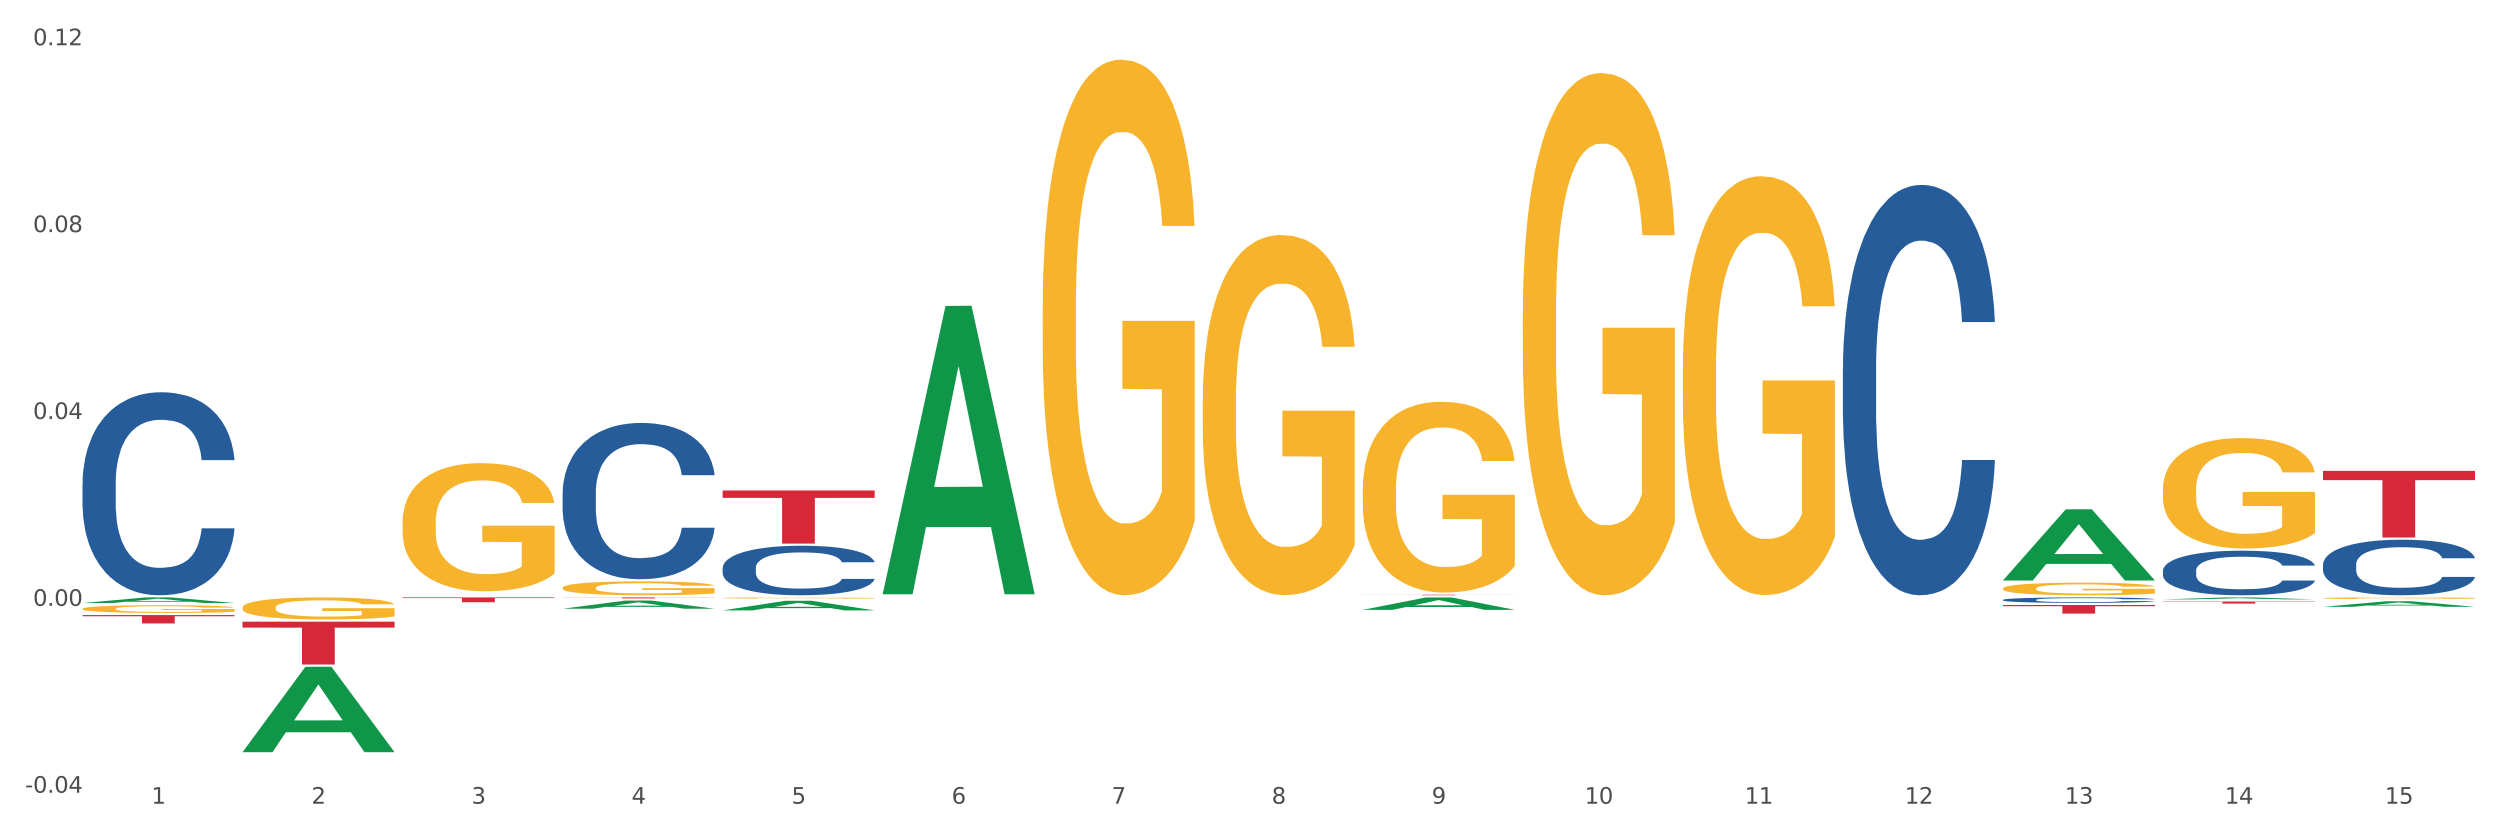 <?xml version="1.0" encoding="utf-8" standalone="no"?>
<!DOCTYPE svg PUBLIC "-//W3C//DTD SVG 1.1//EN"
  "http://www.w3.org/Graphics/SVG/1.1/DTD/svg11.dtd">
<svg xmlns:xlink="http://www.w3.org/1999/xlink" width="1080pt" height="360pt" viewBox="0 0 1080 360" xmlns="http://www.w3.org/2000/svg" version="1.1">
 <rect x="0" y="0" width="1080" height="360" fill="#333333" stroke="none"/>
 <defs>
  <style type="text/css">*{stroke-linejoin: round; stroke-linecap: butt}</style>
 </defs>
 <g id="figure_1">
  <g id="patch_1">
   <path d="M 0 360 
L 1080 360 
L 1080 0 
L 0 0 
z
" style="fill: #ffffff; stroke: #ffffff; stroke-linejoin: miter"/>
  </g>
  <g id="axes_1">
   <g id="matplotlib.axis_1">
    <g id="xtick_1">
     <g id="text_1">
      <!-- 1 -->
      <g style="fill: #4d4d4d" transform="translate(65.423 347.204) scale(0.096 -0.096)">
       <defs>
        <path id="DejaVuSans-31" d="M 794 531 
L 1825 531 
L 1825 4091 
L 703 3866 
L 703 4441 
L 1819 4666 
L 2450 4666 
L 2450 531 
L 3481 531 
L 3481 0 
L 794 0 
L 794 531 
z
" transform="scale(0.016)"/>
       </defs>
       <use xlink:href="#DejaVuSans-31"/>
      </g>
     </g>
    </g>
    <g id="xtick_2">
     <g id="text_2">
      <!-- 2 -->
      <g style="fill: #4d4d4d" transform="translate(134.558 347.204) scale(0.096 -0.096)">
       <defs>
        <path id="DejaVuSans-32" d="M 1228 531 
L 3431 531 
L 3431 0 
L 469 0 
L 469 531 
Q 828 903 1448 1529 
Q 2069 2156 2228 2338 
Q 2531 2678 2651 2914 
Q 2772 3150 2772 3378 
Q 2772 3750 2511 3984 
Q 2250 4219 1831 4219 
Q 1534 4219 1204 4116 
Q 875 4013 500 3803 
L 500 4441 
Q 881 4594 1212 4672 
Q 1544 4750 1819 4750 
Q 2544 4750 2975 4387 
Q 3406 4025 3406 3419 
Q 3406 3131 3298 2873 
Q 3191 2616 2906 2266 
Q 2828 2175 2409 1742 
Q 1991 1309 1228 531 
z
" transform="scale(0.016)"/>
       </defs>
       <use xlink:href="#DejaVuSans-32"/>
      </g>
     </g>
    </g>
    <g id="xtick_3">
     <g id="text_3">
      <!-- 3 -->
      <g style="fill: #4d4d4d" transform="translate(203.693 347.204) scale(0.096 -0.096)">
       <defs>
        <path id="DejaVuSans-33" d="M 2597 2516 
Q 3050 2419 3304 2112 
Q 3559 1806 3559 1356 
Q 3559 666 3084 287 
Q 2609 -91 1734 -91 
Q 1441 -91 1130 -33 
Q 819 25 488 141 
L 488 750 
Q 750 597 1062 519 
Q 1375 441 1716 441 
Q 2309 441 2620 675 
Q 2931 909 2931 1356 
Q 2931 1769 2642 2001 
Q 2353 2234 1838 2234 
L 1294 2234 
L 1294 2753 
L 1863 2753 
Q 2328 2753 2575 2939 
Q 2822 3125 2822 3475 
Q 2822 3834 2567 4026 
Q 2313 4219 1838 4219 
Q 1578 4219 1281 4162 
Q 984 4106 628 3988 
L 628 4550 
Q 988 4650 1302 4700 
Q 1616 4750 1894 4750 
Q 2613 4750 3031 4423 
Q 3450 4097 3450 3541 
Q 3450 3153 3228 2886 
Q 3006 2619 2597 2516 
z
" transform="scale(0.016)"/>
       </defs>
       <use xlink:href="#DejaVuSans-33"/>
      </g>
     </g>
    </g>
    <g id="xtick_4">
     <g id="text_4">
      <!-- 4 -->
      <g style="fill: #4d4d4d" transform="translate(272.827 347.204) scale(0.096 -0.096)">
       <defs>
        <path id="DejaVuSans-34" d="M 2419 4116 
L 825 1625 
L 2419 1625 
L 2419 4116 
z
M 2253 4666 
L 3047 4666 
L 3047 1625 
L 3713 1625 
L 3713 1100 
L 3047 1100 
L 3047 0 
L 2419 0 
L 2419 1100 
L 313 1100 
L 313 1709 
L 2253 4666 
z
" transform="scale(0.016)"/>
       </defs>
       <use xlink:href="#DejaVuSans-34"/>
      </g>
     </g>
    </g>
    <g id="xtick_5">
     <g id="text_5">
      <!-- 5 -->
      <g style="fill: #4d4d4d" transform="translate(341.962 347.204) scale(0.096 -0.096)">
       <defs>
        <path id="DejaVuSans-35" d="M 691 4666 
L 3169 4666 
L 3169 4134 
L 1269 4134 
L 1269 2991 
Q 1406 3038 1543 3061 
Q 1681 3084 1819 3084 
Q 2600 3084 3056 2656 
Q 3513 2228 3513 1497 
Q 3513 744 3044 326 
Q 2575 -91 1722 -91 
Q 1428 -91 1123 -41 
Q 819 9 494 109 
L 494 744 
Q 775 591 1075 516 
Q 1375 441 1709 441 
Q 2250 441 2565 725 
Q 2881 1009 2881 1497 
Q 2881 1984 2565 2268 
Q 2250 2553 1709 2553 
Q 1456 2553 1204 2497 
Q 953 2441 691 2322 
L 691 4666 
z
" transform="scale(0.016)"/>
       </defs>
       <use xlink:href="#DejaVuSans-35"/>
      </g>
     </g>
    </g>
    <g id="xtick_6">
     <g id="text_6">
      <!-- 6 -->
      <g style="fill: #4d4d4d" transform="translate(411.096 347.204) scale(0.096 -0.096)">
       <defs>
        <path id="DejaVuSans-36" d="M 2113 2584 
Q 1688 2584 1439 2293 
Q 1191 2003 1191 1497 
Q 1191 994 1439 701 
Q 1688 409 2113 409 
Q 2538 409 2786 701 
Q 3034 994 3034 1497 
Q 3034 2003 2786 2293 
Q 2538 2584 2113 2584 
z
M 3366 4563 
L 3366 3988 
Q 3128 4100 2886 4159 
Q 2644 4219 2406 4219 
Q 1781 4219 1451 3797 
Q 1122 3375 1075 2522 
Q 1259 2794 1537 2939 
Q 1816 3084 2150 3084 
Q 2853 3084 3261 2657 
Q 3669 2231 3669 1497 
Q 3669 778 3244 343 
Q 2819 -91 2113 -91 
Q 1303 -91 875 529 
Q 447 1150 447 2328 
Q 447 3434 972 4092 
Q 1497 4750 2381 4750 
Q 2619 4750 2861 4703 
Q 3103 4656 3366 4563 
z
" transform="scale(0.016)"/>
       </defs>
       <use xlink:href="#DejaVuSans-36"/>
      </g>
     </g>
    </g>
    <g id="xtick_7">
     <g id="text_7">
      <!-- 7 -->
      <g style="fill: #4d4d4d" transform="translate(480.231 347.204) scale(0.096 -0.096)">
       <defs>
        <path id="DejaVuSans-37" d="M 525 4666 
L 3525 4666 
L 3525 4397 
L 1831 0 
L 1172 0 
L 2766 4134 
L 525 4134 
L 525 4666 
z
" transform="scale(0.016)"/>
       </defs>
       <use xlink:href="#DejaVuSans-37"/>
      </g>
     </g>
    </g>
    <g id="xtick_8">
     <g id="text_8">
      <!-- 8 -->
      <g style="fill: #4d4d4d" transform="translate(549.365 347.204) scale(0.096 -0.096)">
       <defs>
        <path id="DejaVuSans-38" d="M 2034 2216 
Q 1584 2216 1326 1975 
Q 1069 1734 1069 1313 
Q 1069 891 1326 650 
Q 1584 409 2034 409 
Q 2484 409 2743 651 
Q 3003 894 3003 1313 
Q 3003 1734 2745 1975 
Q 2488 2216 2034 2216 
z
M 1403 2484 
Q 997 2584 770 2862 
Q 544 3141 544 3541 
Q 544 4100 942 4425 
Q 1341 4750 2034 4750 
Q 2731 4750 3128 4425 
Q 3525 4100 3525 3541 
Q 3525 3141 3298 2862 
Q 3072 2584 2669 2484 
Q 3125 2378 3379 2068 
Q 3634 1759 3634 1313 
Q 3634 634 3220 271 
Q 2806 -91 2034 -91 
Q 1263 -91 848 271 
Q 434 634 434 1313 
Q 434 1759 690 2068 
Q 947 2378 1403 2484 
z
M 1172 3481 
Q 1172 3119 1398 2916 
Q 1625 2713 2034 2713 
Q 2441 2713 2670 2916 
Q 2900 3119 2900 3481 
Q 2900 3844 2670 4047 
Q 2441 4250 2034 4250 
Q 1625 4250 1398 4047 
Q 1172 3844 1172 3481 
z
" transform="scale(0.016)"/>
       </defs>
       <use xlink:href="#DejaVuSans-38"/>
      </g>
     </g>
    </g>
    <g id="xtick_9">
     <g id="text_9">
      <!-- 9 -->
      <g style="fill: #4d4d4d" transform="translate(618.5 347.204) scale(0.096 -0.096)">
       <defs>
        <path id="DejaVuSans-39" d="M 703 97 
L 703 672 
Q 941 559 1184 500 
Q 1428 441 1663 441 
Q 2288 441 2617 861 
Q 2947 1281 2994 2138 
Q 2813 1869 2534 1725 
Q 2256 1581 1919 1581 
Q 1219 1581 811 2004 
Q 403 2428 403 3163 
Q 403 3881 828 4315 
Q 1253 4750 1959 4750 
Q 2769 4750 3195 4129 
Q 3622 3509 3622 2328 
Q 3622 1225 3098 567 
Q 2575 -91 1691 -91 
Q 1453 -91 1209 -44 
Q 966 3 703 97 
z
M 1959 2075 
Q 2384 2075 2632 2365 
Q 2881 2656 2881 3163 
Q 2881 3666 2632 3958 
Q 2384 4250 1959 4250 
Q 1534 4250 1286 3958 
Q 1038 3666 1038 3163 
Q 1038 2656 1286 2365 
Q 1534 2075 1959 2075 
z
" transform="scale(0.016)"/>
       </defs>
       <use xlink:href="#DejaVuSans-39"/>
      </g>
     </g>
    </g>
    <g id="xtick_10">
     <g id="text_10">
      <!-- 10 -->
      <g style="fill: #4d4d4d" transform="translate(684.58 347.204) scale(0.096 -0.096)">
       <defs>
        <path id="DejaVuSans-30" d="M 2034 4250 
Q 1547 4250 1301 3770 
Q 1056 3291 1056 2328 
Q 1056 1369 1301 889 
Q 1547 409 2034 409 
Q 2525 409 2770 889 
Q 3016 1369 3016 2328 
Q 3016 3291 2770 3770 
Q 2525 4250 2034 4250 
z
M 2034 4750 
Q 2819 4750 3233 4129 
Q 3647 3509 3647 2328 
Q 3647 1150 3233 529 
Q 2819 -91 2034 -91 
Q 1250 -91 836 529 
Q 422 1150 422 2328 
Q 422 3509 836 4129 
Q 1250 4750 2034 4750 
z
" transform="scale(0.016)"/>
       </defs>
       <use xlink:href="#DejaVuSans-31"/>
       <use xlink:href="#DejaVuSans-30" transform="translate(63.623 0)"/>
      </g>
     </g>
    </g>
    <g id="xtick_11">
     <g id="text_11">
      <!-- 11 -->
      <g style="fill: #4d4d4d" transform="translate(753.715 347.204) scale(0.096 -0.096)">
       <use xlink:href="#DejaVuSans-31"/>
       <use xlink:href="#DejaVuSans-31" transform="translate(63.623 0)"/>
      </g>
     </g>
    </g>
    <g id="xtick_12">
     <g id="text_12">
      <!-- 12 -->
      <g style="fill: #4d4d4d" transform="translate(822.849 347.204) scale(0.096 -0.096)">
       <use xlink:href="#DejaVuSans-31"/>
       <use xlink:href="#DejaVuSans-32" transform="translate(63.623 0)"/>
      </g>
     </g>
    </g>
    <g id="xtick_13">
     <g id="text_13">
      <!-- 13 -->
      <g style="fill: #4d4d4d" transform="translate(891.984 347.204) scale(0.096 -0.096)">
       <use xlink:href="#DejaVuSans-31"/>
       <use xlink:href="#DejaVuSans-33" transform="translate(63.623 0)"/>
      </g>
     </g>
    </g>
    <g id="xtick_14">
     <g id="text_14">
      <!-- 14 -->
      <g style="fill: #4d4d4d" transform="translate(961.119 347.204) scale(0.096 -0.096)">
       <use xlink:href="#DejaVuSans-31"/>
       <use xlink:href="#DejaVuSans-34" transform="translate(63.623 0)"/>
      </g>
     </g>
    </g>
    <g id="xtick_15">
     <g id="text_15">
      <!-- 15 -->
      <g style="fill: #4d4d4d" transform="translate(1030.253 347.204) scale(0.096 -0.096)">
       <use xlink:href="#DejaVuSans-31"/>
       <use xlink:href="#DejaVuSans-35" transform="translate(63.623 0)"/>
      </g>
     </g>
    </g>
    <g id="xtick_16"/>
    <g id="xtick_17"/>
    <g id="xtick_18"/>
    <g id="xtick_19"/>
    <g id="xtick_20"/>
    <g id="xtick_21"/>
    <g id="xtick_22"/>
    <g id="xtick_23"/>
    <g id="xtick_24"/>
    <g id="xtick_25"/>
    <g id="xtick_26"/>
    <g id="xtick_27"/>
    <g id="xtick_28"/>
    <g id="xtick_29"/>
   </g>
   <g id="matplotlib.axis_2">
    <g id="ytick_1">
     <g id="text_16">
      <!-- -0.04 -->
      <g style="fill: #4d4d4d" transform="translate(10.8 342.458) scale(0.096 -0.096)">
       <defs>
        <path id="DejaVuSans-2d" d="M 313 2009 
L 1997 2009 
L 1997 1497 
L 313 1497 
L 313 2009 
z
" transform="scale(0.016)"/>
        <path id="DejaVuSans-2e" d="M 684 794 
L 1344 794 
L 1344 0 
L 684 0 
L 684 794 
z
" transform="scale(0.016)"/>
       </defs>
       <use xlink:href="#DejaVuSans-2d"/>
       <use xlink:href="#DejaVuSans-30" transform="translate(36.084 0)"/>
       <use xlink:href="#DejaVuSans-2e" transform="translate(99.707 0)"/>
       <use xlink:href="#DejaVuSans-30" transform="translate(131.494 0)"/>
       <use xlink:href="#DejaVuSans-34" transform="translate(195.117 0)"/>
      </g>
     </g>
    </g>
    <g id="ytick_2">
     <g id="text_17">
      <!-- 0.00 -->
      <g style="fill: #4d4d4d" transform="translate(14.264 261.731) scale(0.096 -0.096)">
       <use xlink:href="#DejaVuSans-30"/>
       <use xlink:href="#DejaVuSans-2e" transform="translate(63.623 0)"/>
       <use xlink:href="#DejaVuSans-30" transform="translate(95.41 0)"/>
       <use xlink:href="#DejaVuSans-30" transform="translate(159.033 0)"/>
      </g>
     </g>
    </g>
    <g id="ytick_3">
     <g id="text_18">
      <!-- 0.04 -->
      <g style="fill: #4d4d4d" transform="translate(14.264 181.004) scale(0.096 -0.096)">
       <use xlink:href="#DejaVuSans-30"/>
       <use xlink:href="#DejaVuSans-2e" transform="translate(63.623 0)"/>
       <use xlink:href="#DejaVuSans-30" transform="translate(95.41 0)"/>
       <use xlink:href="#DejaVuSans-34" transform="translate(159.033 0)"/>
      </g>
     </g>
    </g>
    <g id="ytick_4">
     <g id="text_19">
      <!-- 0.08 -->
      <g style="fill: #4d4d4d" transform="translate(14.264 100.277) scale(0.096 -0.096)">
       <use xlink:href="#DejaVuSans-30"/>
       <use xlink:href="#DejaVuSans-2e" transform="translate(63.623 0)"/>
       <use xlink:href="#DejaVuSans-30" transform="translate(95.41 0)"/>
       <use xlink:href="#DejaVuSans-38" transform="translate(159.033 0)"/>
      </g>
     </g>
    </g>
    <g id="ytick_5">
     <g id="text_20">
      <!-- 0.12 -->
      <g style="fill: #4d4d4d" transform="translate(14.264 19.549) scale(0.096 -0.096)">
       <use xlink:href="#DejaVuSans-30"/>
       <use xlink:href="#DejaVuSans-2e" transform="translate(63.623 0)"/>
       <use xlink:href="#DejaVuSans-31" transform="translate(95.41 0)"/>
       <use xlink:href="#DejaVuSans-32" transform="translate(159.033 0)"/>
      </g>
     </g>
    </g>
    <g id="ytick_6"/>
    <g id="ytick_7"/>
    <g id="ytick_8"/>
    <g id="ytick_9"/>
   </g>
   <g id="PolyCollection_1">
    <path d="M 35.639 260.519 
L 35.706 260.516 
L 62.79 258.086 
L 74.03 258.084 
L 101.316 260.523 
L 88.316 260.523 
L 82.425 259.955 
L 54.462 259.955 
L 54.259 259.964 
L 48.571 260.523 
L 35.639 260.523 
L 35.639 260.519 
L 57.983 259.616 
L 78.905 259.614 
L 68.545 258.604 
L 68.41 258.599 
L 68.274 258.606 
L 57.915 259.614 
L 57.983 259.616 
L 35.639 260.519 
z
" clip-path="url(#p694f16ba8e)" style="fill: #109648"/>
    <path d="M 865.253 261.371 
L 930.931 261.371 
L 930.931 261.885 
L 905.096 261.888 
L 905.096 265.065 
L 890.933 265.065 
L 890.933 261.888 
L 865.253 261.885 
L 865.253 261.375 
L 865.253 261.371 
z
" clip-path="url(#p694f16ba8e)" style="fill: #d62839"/>
    <path d="M 588.715 256.915 
L 654.393 256.915 
L 654.393 256.948 
L 628.557 256.948 
L 628.557 257.155 
L 614.395 257.155 
L 614.395 256.948 
L 588.715 256.948 
L 588.715 256.915 
L 588.715 256.915 
z
" clip-path="url(#p694f16ba8e)" style="fill: #d62839"/>
    <path d="M 312.177 211.893 
L 377.855 211.893 
L 377.855 215.08 
L 352.019 215.101 
L 352.019 234.823 
L 337.856 234.823 
L 337.856 215.101 
L 312.177 215.08 
L 312.177 211.915 
L 312.177 211.893 
z
" clip-path="url(#p694f16ba8e)" style="fill: #d62839"/>
    <path d="M 243.042 258.084 
L 308.72 258.084 
L 308.72 258.144 
L 282.885 258.144 
L 282.885 258.514 
L 268.722 258.514 
L 268.722 258.144 
L 243.042 258.144 
L 243.042 258.084 
L 243.042 258.084 
z
" clip-path="url(#p694f16ba8e)" style="fill: #d62839"/>
    <path d="M 173.908 258.084 
L 239.585 258.084 
L 239.585 258.374 
L 213.75 258.375 
L 213.75 260.167 
L 199.587 260.167 
L 199.587 258.375 
L 173.908 258.374 
L 173.908 258.086 
L 173.908 258.084 
z
" clip-path="url(#p694f16ba8e)" style="fill: #d62839"/>
    <path d="M 104.773 268.551 
L 170.451 268.551 
L 170.451 271.127 
L 144.616 271.145 
L 144.616 287.089 
L 130.453 287.089 
L 130.453 271.145 
L 104.773 271.127 
L 104.773 268.569 
L 104.773 268.551 
z
" clip-path="url(#p694f16ba8e)" style="fill: #d62839"/>
    <path d="M 35.639 265.716 
L 101.316 265.716 
L 101.316 266.219 
L 75.481 266.222 
L 75.481 269.334 
L 61.318 269.334 
L 61.318 266.222 
L 35.639 266.219 
L 35.639 265.719 
L 35.639 265.716 
z
" clip-path="url(#p694f16ba8e)" style="fill: #d62839"/>
    <path d="M 35.639 208.86 
L 35.716 208.78 
L 35.716 206.537 
L 35.949 203.494 
L 36.803 197.887 
L 37.89 193.643 
L 39.753 188.677 
L 40.762 186.595 
L 42.082 184.272 
L 44.799 180.508 
L 47.905 177.304 
L 50.078 175.542 
L 51.709 174.421 
L 55.357 172.418 
L 57.453 171.537 
L 59.627 170.817 
L 61.49 170.336 
L 64.596 169.775 
L 67.08 169.535 
L 69.952 169.455 
L 72.359 169.535 
L 75.542 169.856 
L 80.2 170.817 
L 81.986 171.377 
L 84.392 172.338 
L 86.877 173.62 
L 88.895 174.901 
L 91.224 176.743 
L 93.631 179.146 
L 95.96 182.19 
L 97.59 184.993 
L 98.91 187.956 
L 100.074 191.56 
L 100.928 195.485 
L 101.316 198.768 
L 87.109 198.768 
L 86.721 195.805 
L 85.945 192.601 
L 85.169 190.439 
L 84.315 188.677 
L 82.995 186.675 
L 81.83 185.393 
L 79.89 183.871 
L 78.104 182.91 
L 76.629 182.35 
L 74.843 181.869 
L 71.039 181.389 
L 68.322 181.389 
L 66.614 181.549 
L 64.518 181.949 
L 62.733 182.51 
L 60.636 183.471 
L 59.006 184.512 
L 57.376 185.874 
L 56.444 186.835 
L 55.047 188.597 
L 54.115 190.038 
L 52.873 192.521 
L 52.174 194.283 
L 50.932 198.848 
L 50.389 202.212 
L 50.156 204.535 
L 50.001 207.098 
L 50.001 219.592 
L 50.466 225.198 
L 50.855 227.601 
L 51.476 230.324 
L 52.64 233.848 
L 54.348 237.292 
L 56.134 239.775 
L 57.609 241.297 
L 59.006 242.418 
L 60.404 243.299 
L 62.111 244.1 
L 63.509 244.58 
L 65.605 245.061 
L 68.089 245.301 
L 70.03 245.301 
L 73.989 244.901 
L 75.775 244.5 
L 77.483 243.94 
L 79.346 243.059 
L 80.821 242.098 
L 81.675 241.377 
L 83.072 239.855 
L 84.159 238.253 
L 85.091 236.411 
L 85.712 234.809 
L 86.411 232.407 
L 86.954 229.683 
L 87.109 228.242 
L 101.316 228.242 
L 101.006 231.125 
L 100.462 233.928 
L 99.375 237.693 
L 98.522 239.855 
L 97.202 242.498 
L 95.804 244.741 
L 93.864 247.223 
L 92.078 249.066 
L 90.215 250.667 
L 88.196 252.109 
L 84.548 254.111 
L 83.228 254.672 
L 80.433 255.633 
L 78.259 256.194 
L 75.076 256.754 
L 71.816 257.075 
L 68.4 257.155 
L 65.372 256.995 
L 62.034 256.514 
L 59.938 256.033 
L 57.609 255.313 
L 54.892 254.191 
L 52.33 252.83 
L 49.923 251.228 
L 47.672 249.386 
L 45.576 247.304 
L 42.858 243.86 
L 40.84 240.496 
L 39.365 237.372 
L 38.356 234.729 
L 37.346 231.365 
L 36.803 229.043 
L 35.949 223.436 
L 35.639 218.23 
L 35.639 208.86 
z
" clip-path="url(#p694f16ba8e)" style="fill: #255c99"/>
    <path d="M 173.908 256.371 
L 173.985 256.371 
L 173.985 256.371 
L 174.218 256.371 
L 175.072 256.371 
L 176.159 256.37 
L 178.022 256.37 
L 179.031 256.37 
L 180.351 256.37 
L 183.068 256.369 
L 186.174 256.369 
L 188.347 256.369 
L 189.978 256.369 
L 193.626 256.369 
L 195.723 256.369 
L 197.896 256.369 
L 199.76 256.369 
L 202.865 256.369 
L 205.349 256.369 
L 208.222 256.369 
L 210.628 256.369 
L 213.811 256.369 
L 218.469 256.369 
L 220.255 256.369 
L 222.661 256.369 
L 225.146 256.369 
L 227.164 256.369 
L 229.493 256.369 
L 231.9 256.369 
L 234.229 256.37 
L 235.859 256.37 
L 237.179 256.37 
L 238.343 256.37 
L 239.197 256.37 
L 239.585 256.371 
L 225.379 256.371 
L 224.99 256.37 
L 224.214 256.37 
L 223.438 256.37 
L 222.584 256.37 
L 221.264 256.37 
L 220.099 256.37 
L 218.159 256.37 
L 216.373 256.37 
L 214.898 256.37 
L 213.112 256.37 
L 209.308 256.37 
L 206.591 256.37 
L 204.883 256.37 
L 202.787 256.37 
L 201.002 256.37 
L 198.906 256.37 
L 197.275 256.37 
L 195.645 256.37 
L 194.713 256.37 
L 193.316 256.37 
L 192.384 256.37 
L 191.142 256.37 
L 190.444 256.37 
L 189.201 256.371 
L 188.658 256.371 
L 188.425 256.371 
L 188.27 256.371 
L 188.27 256.372 
L 188.736 256.372 
L 189.124 256.372 
L 189.745 256.373 
L 190.909 256.373 
L 192.617 256.373 
L 194.403 256.373 
L 195.878 256.373 
L 197.275 256.373 
L 198.673 256.374 
L 200.381 256.374 
L 201.778 256.374 
L 203.874 256.374 
L 206.358 256.374 
L 208.299 256.374 
L 212.258 256.374 
L 214.044 256.374 
L 215.752 256.374 
L 217.615 256.373 
L 219.09 256.373 
L 219.944 256.373 
L 221.342 256.373 
L 222.428 256.373 
L 223.36 256.373 
L 223.981 256.373 
L 224.68 256.373 
L 225.223 256.373 
L 225.379 256.373 
L 239.585 256.373 
L 239.275 256.373 
L 238.731 256.373 
L 237.645 256.373 
L 236.791 256.373 
L 235.471 256.373 
L 234.073 256.374 
L 232.133 256.374 
L 230.347 256.374 
L 228.484 256.374 
L 226.465 256.374 
L 222.817 256.374 
L 221.497 256.374 
L 218.702 256.374 
L 216.528 256.374 
L 213.345 256.374 
L 210.085 256.374 
L 206.669 256.374 
L 203.641 256.374 
L 200.303 256.374 
L 198.207 256.374 
L 195.878 256.374 
L 193.161 256.374 
L 190.599 256.374 
L 188.192 256.374 
L 185.941 256.374 
L 183.845 256.374 
L 181.127 256.374 
L 179.109 256.373 
L 177.634 256.373 
L 176.625 256.373 
L 175.616 256.373 
L 175.072 256.373 
L 174.218 256.372 
L 173.908 256.372 
L 173.908 256.371 
z
" clip-path="url(#p694f16ba8e)" style="fill: #255c99"/>
    <path d="M 243.042 213.046 
L 243.12 212.985 
L 243.12 211.258 
L 243.353 208.915 
L 244.207 204.598 
L 245.294 201.33 
L 247.157 197.507 
L 248.166 195.904 
L 249.486 194.116 
L 252.203 191.217 
L 255.308 188.751 
L 257.482 187.394 
L 259.112 186.531 
L 262.761 184.989 
L 264.857 184.311 
L 267.031 183.756 
L 268.894 183.386 
L 271.999 182.954 
L 274.484 182.769 
L 277.356 182.708 
L 279.763 182.769 
L 282.946 183.016 
L 287.604 183.756 
L 289.389 184.188 
L 291.796 184.928 
L 294.28 185.914 
L 296.299 186.901 
L 298.628 188.319 
L 301.034 190.169 
L 303.363 192.512 
L 304.994 194.671 
L 306.313 196.952 
L 307.478 199.727 
L 308.332 202.749 
L 308.72 205.277 
L 294.513 205.277 
L 294.125 202.995 
L 293.349 200.529 
L 292.572 198.864 
L 291.718 197.507 
L 290.398 195.965 
L 289.234 194.979 
L 287.293 193.807 
L 285.508 193.067 
L 284.033 192.636 
L 282.247 192.266 
L 278.443 191.896 
L 275.726 191.896 
L 274.018 192.019 
L 271.922 192.327 
L 270.136 192.759 
L 268.04 193.499 
L 266.41 194.301 
L 264.779 195.349 
L 263.848 196.089 
L 262.45 197.445 
L 261.519 198.555 
L 260.277 200.467 
L 259.578 201.824 
L 258.336 205.338 
L 257.792 207.928 
L 257.56 209.717 
L 257.404 211.69 
L 257.404 221.309 
L 257.87 225.626 
L 258.258 227.476 
L 258.879 229.572 
L 260.044 232.286 
L 261.752 234.937 
L 263.537 236.849 
L 265.012 238.02 
L 266.41 238.884 
L 267.807 239.562 
L 269.515 240.179 
L 270.913 240.549 
L 273.009 240.919 
L 275.493 241.104 
L 277.434 241.104 
L 281.393 240.795 
L 283.179 240.487 
L 284.887 240.055 
L 286.75 239.377 
L 288.225 238.637 
L 289.079 238.082 
L 290.476 236.91 
L 291.563 235.677 
L 292.495 234.259 
L 293.116 233.026 
L 293.814 231.176 
L 294.358 229.079 
L 294.513 227.969 
L 308.72 227.969 
L 308.409 230.189 
L 307.866 232.347 
L 306.779 235.245 
L 305.925 236.91 
L 304.605 238.945 
L 303.208 240.672 
L 301.267 242.583 
L 299.482 244.002 
L 297.618 245.235 
L 295.6 246.345 
L 291.951 247.887 
L 290.631 248.318 
L 287.837 249.058 
L 285.663 249.49 
L 282.48 249.921 
L 279.219 250.168 
L 275.803 250.23 
L 272.776 250.106 
L 269.437 249.737 
L 267.341 249.367 
L 265.012 248.812 
L 262.295 247.948 
L 259.733 246.9 
L 257.327 245.667 
L 255.075 244.248 
L 252.979 242.645 
L 250.262 239.994 
L 248.244 237.404 
L 246.769 234.999 
L 245.759 232.964 
L 244.75 230.374 
L 244.207 228.586 
L 243.353 224.269 
L 243.042 220.261 
L 243.042 213.046 
z
" clip-path="url(#p694f16ba8e)" style="fill: #255c99"/>
    <path d="M 312.177 245.369 
L 312.254 245.349 
L 312.254 244.802 
L 312.487 244.059 
L 313.341 242.691 
L 314.428 241.655 
L 316.291 240.443 
L 317.3 239.935 
L 318.62 239.368 
L 321.337 238.449 
L 324.443 237.667 
L 326.616 237.237 
L 328.247 236.964 
L 331.896 236.475 
L 333.992 236.26 
L 336.165 236.084 
L 338.029 235.967 
L 341.134 235.83 
L 343.618 235.772 
L 346.491 235.752 
L 348.897 235.772 
L 352.08 235.85 
L 356.738 236.084 
L 358.524 236.221 
L 360.93 236.456 
L 363.415 236.768 
L 365.433 237.081 
L 367.762 237.531 
L 370.169 238.117 
L 372.498 238.86 
L 374.128 239.544 
L 375.448 240.267 
L 376.612 241.147 
L 377.466 242.104 
L 377.855 242.906 
L 363.648 242.906 
L 363.259 242.183 
L 362.483 241.401 
L 361.707 240.873 
L 360.853 240.443 
L 359.533 239.954 
L 358.369 239.642 
L 356.428 239.27 
L 354.642 239.036 
L 353.167 238.899 
L 351.382 238.782 
L 347.578 238.664 
L 344.86 238.664 
L 343.152 238.703 
L 341.056 238.801 
L 339.271 238.938 
L 337.175 239.172 
L 335.544 239.427 
L 333.914 239.759 
L 332.982 239.993 
L 331.585 240.423 
L 330.653 240.775 
L 329.411 241.381 
L 328.713 241.811 
L 327.47 242.925 
L 326.927 243.746 
L 326.694 244.313 
L 326.539 244.939 
L 326.539 247.988 
L 327.005 249.356 
L 327.393 249.942 
L 328.014 250.607 
L 329.178 251.467 
L 330.886 252.307 
L 332.672 252.913 
L 334.147 253.285 
L 335.544 253.558 
L 336.942 253.773 
L 338.65 253.969 
L 340.047 254.086 
L 342.143 254.203 
L 344.627 254.262 
L 346.568 254.262 
L 350.528 254.164 
L 352.313 254.066 
L 354.021 253.93 
L 355.884 253.715 
L 357.359 253.48 
L 358.213 253.304 
L 359.611 252.933 
L 360.698 252.542 
L 361.629 252.092 
L 362.25 251.701 
L 362.949 251.115 
L 363.492 250.45 
L 363.648 250.099 
L 377.855 250.099 
L 377.544 250.802 
L 377.001 251.486 
L 375.914 252.405 
L 375.06 252.933 
L 373.74 253.578 
L 372.343 254.125 
L 370.402 254.731 
L 368.616 255.181 
L 366.753 255.571 
L 364.734 255.923 
L 361.086 256.412 
L 359.766 256.549 
L 356.971 256.783 
L 354.797 256.92 
L 351.614 257.057 
L 348.354 257.135 
L 344.938 257.155 
L 341.91 257.116 
L 338.572 256.998 
L 336.476 256.881 
L 334.147 256.705 
L 331.43 256.431 
L 328.868 256.099 
L 326.461 255.708 
L 324.21 255.259 
L 322.114 254.751 
L 319.397 253.91 
L 317.378 253.089 
L 315.903 252.327 
L 314.894 251.682 
L 313.885 250.861 
L 313.341 250.294 
L 312.487 248.926 
L 312.177 247.655 
L 312.177 245.369 
z
" clip-path="url(#p694f16ba8e)" style="fill: #255c99"/>
    <path d="M 796.119 159.53 
L 796.196 159.369 
L 796.196 154.835 
L 796.429 148.683 
L 797.283 137.35 
L 798.37 128.77 
L 800.233 118.732 
L 801.242 114.523 
L 802.562 109.828 
L 805.279 102.219 
L 808.385 95.743 
L 810.558 92.181 
L 812.189 89.914 
L 815.837 85.867 
L 817.934 84.086 
L 820.107 82.629 
L 821.97 81.658 
L 825.076 80.524 
L 827.56 80.039 
L 830.432 79.877 
L 832.839 80.039 
L 836.022 80.686 
L 840.68 82.629 
L 842.466 83.762 
L 844.872 85.705 
L 847.357 88.295 
L 849.375 90.886 
L 851.704 94.609 
L 854.111 99.466 
L 856.44 105.618 
L 858.07 111.285 
L 859.39 117.275 
L 860.554 124.561 
L 861.408 132.494 
L 861.796 139.131 
L 847.589 139.131 
L 847.201 133.141 
L 846.425 126.665 
L 845.649 122.294 
L 844.795 118.732 
L 843.475 114.685 
L 842.31 112.094 
L 840.37 109.018 
L 838.584 107.076 
L 837.109 105.942 
L 835.323 104.971 
L 831.519 104 
L 828.802 104 
L 827.094 104.323 
L 824.998 105.133 
L 823.213 106.266 
L 821.116 108.209 
L 819.486 110.314 
L 817.856 113.066 
L 816.924 115.009 
L 815.527 118.57 
L 814.595 121.484 
L 813.353 126.503 
L 812.654 130.065 
L 811.412 139.293 
L 810.869 146.093 
L 810.636 150.788 
L 810.481 155.969 
L 810.481 181.225 
L 810.947 192.558 
L 811.335 197.414 
L 811.956 202.919 
L 813.12 210.042 
L 814.828 217.004 
L 816.614 222.023 
L 818.089 225.099 
L 819.486 227.366 
L 820.884 229.146 
L 822.592 230.765 
L 823.989 231.737 
L 826.085 232.708 
L 828.569 233.194 
L 830.51 233.194 
L 834.469 232.384 
L 836.255 231.575 
L 837.963 230.442 
L 839.826 228.661 
L 841.301 226.718 
L 842.155 225.261 
L 843.553 222.185 
L 844.639 218.947 
L 845.571 215.223 
L 846.192 211.985 
L 846.891 207.128 
L 847.434 201.624 
L 847.589 198.71 
L 861.796 198.71 
L 861.486 204.538 
L 860.942 210.204 
L 859.856 217.814 
L 859.002 222.185 
L 857.682 227.527 
L 856.284 232.061 
L 854.344 237.079 
L 852.558 240.803 
L 850.695 244.041 
L 848.676 246.955 
L 845.028 251.003 
L 843.708 252.136 
L 840.913 254.079 
L 838.739 255.212 
L 835.556 256.345 
L 832.296 256.993 
L 828.88 257.155 
L 825.852 256.831 
L 822.514 255.86 
L 820.418 254.888 
L 818.089 253.431 
L 815.372 251.164 
L 812.81 248.412 
L 810.403 245.174 
L 808.152 241.451 
L 806.056 237.241 
L 803.338 230.28 
L 801.32 223.48 
L 799.845 217.166 
L 798.836 211.823 
L 797.826 205.024 
L 797.283 200.329 
L 796.429 188.996 
L 796.119 178.472 
L 796.119 159.53 
z
" clip-path="url(#p694f16ba8e)" style="fill: #255c99"/>
    <path d="M 934.388 259.868 
L 1000.065 259.868 
L 1000.065 259.993 
L 974.23 259.994 
L 974.23 260.768 
L 960.067 260.768 
L 960.067 259.994 
L 934.388 259.993 
L 934.388 259.869 
L 934.388 259.868 
z
" clip-path="url(#p694f16ba8e)" style="fill: #d62839"/>
    <path d="M 104.773 262.491 
L 104.851 262.483 
L 104.851 262.169 
L 105.006 261.899 
L 105.781 261.246 
L 106.944 260.706 
L 107.797 260.418 
L 108.65 260.183 
L 109.658 259.948 
L 110.899 259.704 
L 113.148 259.347 
L 114.543 259.164 
L 116.249 258.972 
L 119.351 258.694 
L 121.6 258.537 
L 123.926 258.406 
L 127.725 258.249 
L 130.207 258.18 
L 132.843 258.128 
L 136.022 258.093 
L 138.426 258.084 
L 143.699 258.11 
L 148.196 258.189 
L 150.368 258.249 
L 153.159 258.354 
L 154.632 258.424 
L 157.036 258.563 
L 159.517 258.746 
L 161.223 258.903 
L 163.782 259.199 
L 165.721 259.495 
L 167.504 259.861 
L 168.435 260.114 
L 169.133 260.349 
L 169.753 260.619 
L 170.373 261.046 
L 156.416 261.046 
L 155.873 260.741 
L 155.02 260.453 
L 153.779 260.175 
L 152.694 260 
L 150.833 259.783 
L 149.127 259.643 
L 147.343 259.539 
L 145.172 259.452 
L 143.466 259.408 
L 141.063 259.373 
L 136.333 259.382 
L 133.153 259.452 
L 130.982 259.539 
L 129.586 259.617 
L 128.346 259.704 
L 126.95 259.826 
L 125.322 260.009 
L 124.158 260.175 
L 122.995 260.384 
L 122.065 260.593 
L 121.212 260.836 
L 120.514 261.098 
L 119.971 261.368 
L 119.506 261.699 
L 119.118 262.248 
L 119.118 263.441 
L 119.273 263.711 
L 119.661 264.068 
L 120.126 264.338 
L 120.902 264.66 
L 121.6 264.878 
L 122.918 265.192 
L 124.391 265.453 
L 125.554 265.619 
L 126.717 265.758 
L 128.733 265.95 
L 130.982 266.106 
L 132.921 266.202 
L 135.557 266.289 
L 137.341 266.324 
L 138.891 266.342 
L 142.691 266.342 
L 145.405 266.315 
L 148.429 266.254 
L 150.755 266.176 
L 152.694 266.08 
L 154.865 265.923 
L 156.261 265.775 
L 156.261 263.955 
L 139.202 263.946 
L 139.202 262.735 
L 170.451 262.735 
L 170.451 266.289 
L 169.133 266.472 
L 167.659 266.638 
L 166.109 266.786 
L 163.782 266.969 
L 160.991 267.143 
L 158.509 267.265 
L 155.873 267.369 
L 152.771 267.465 
L 148.739 267.552 
L 146.258 267.587 
L 143.156 267.613 
L 139.512 267.622 
L 136.333 267.605 
L 133.231 267.561 
L 129.974 267.483 
L 126.795 267.369 
L 124.391 267.256 
L 121.987 267.117 
L 119.428 266.934 
L 117.412 266.76 
L 115.862 266.603 
L 114.156 266.402 
L 112.295 266.141 
L 110.899 265.906 
L 109.658 265.662 
L 108.34 265.349 
L 107.409 265.078 
L 106.479 264.739 
L 105.936 264.486 
L 105.316 264.094 
L 104.851 263.545 
L 104.773 262.491 
z
" clip-path="url(#p694f16ba8e)" style="fill: #f7b32b"/>
    <path d="M 1003.522 243.935 
L 1003.6 243.913 
L 1003.6 243.3 
L 1003.833 242.467 
L 1004.687 240.932 
L 1005.774 239.77 
L 1007.637 238.411 
L 1008.646 237.841 
L 1009.966 237.205 
L 1012.683 236.175 
L 1015.788 235.298 
L 1017.962 234.816 
L 1019.592 234.509 
L 1023.241 233.961 
L 1025.337 233.72 
L 1027.511 233.522 
L 1029.374 233.391 
L 1032.479 233.237 
L 1034.964 233.171 
L 1037.836 233.15 
L 1040.243 233.171 
L 1043.426 233.259 
L 1048.084 233.522 
L 1049.869 233.676 
L 1052.276 233.939 
L 1054.76 234.29 
L 1056.779 234.64 
L 1059.108 235.144 
L 1061.514 235.802 
L 1063.843 236.635 
L 1065.474 237.403 
L 1066.793 238.214 
L 1067.958 239.2 
L 1068.812 240.274 
L 1069.2 241.173 
L 1054.993 241.173 
L 1054.605 240.362 
L 1053.829 239.485 
L 1053.052 238.893 
L 1052.198 238.411 
L 1050.879 237.863 
L 1049.714 237.512 
L 1047.773 237.096 
L 1045.988 236.833 
L 1044.513 236.679 
L 1042.727 236.548 
L 1038.923 236.416 
L 1036.206 236.416 
L 1034.498 236.46 
L 1032.402 236.569 
L 1030.616 236.723 
L 1028.52 236.986 
L 1026.89 237.271 
L 1025.26 237.644 
L 1024.328 237.907 
L 1022.931 238.389 
L 1021.999 238.784 
L 1020.757 239.463 
L 1020.058 239.946 
L 1018.816 241.195 
L 1018.273 242.116 
L 1018.04 242.752 
L 1017.884 243.453 
L 1017.884 246.873 
L 1018.35 248.408 
L 1018.738 249.065 
L 1019.359 249.811 
L 1020.524 250.775 
L 1022.232 251.718 
L 1024.017 252.398 
L 1025.492 252.814 
L 1026.89 253.121 
L 1028.287 253.362 
L 1029.995 253.581 
L 1031.393 253.713 
L 1033.489 253.844 
L 1035.973 253.91 
L 1037.914 253.91 
L 1041.873 253.801 
L 1043.659 253.691 
L 1045.367 253.537 
L 1047.23 253.296 
L 1048.705 253.033 
L 1049.559 252.836 
L 1050.956 252.419 
L 1052.043 251.981 
L 1052.975 251.477 
L 1053.596 251.038 
L 1054.294 250.381 
L 1054.838 249.635 
L 1054.993 249.241 
L 1069.2 249.241 
L 1068.889 250.03 
L 1068.346 250.797 
L 1067.259 251.828 
L 1066.405 252.419 
L 1065.085 253.143 
L 1063.688 253.757 
L 1061.747 254.436 
L 1059.962 254.941 
L 1058.098 255.379 
L 1056.08 255.774 
L 1052.431 256.322 
L 1051.111 256.475 
L 1048.317 256.738 
L 1046.143 256.892 
L 1042.96 257.045 
L 1039.699 257.133 
L 1036.283 257.155 
L 1033.256 257.111 
L 1029.918 256.979 
L 1027.821 256.848 
L 1025.492 256.65 
L 1022.775 256.344 
L 1020.213 255.971 
L 1017.807 255.532 
L 1015.555 255.028 
L 1013.459 254.458 
L 1010.742 253.516 
L 1008.724 252.595 
L 1007.249 251.74 
L 1006.239 251.016 
L 1005.23 250.096 
L 1004.687 249.46 
L 1003.833 247.925 
L 1003.522 246.5 
L 1003.522 243.935 
z
" clip-path="url(#p694f16ba8e)" style="fill: #255c99"/>
    <path d="M 1003.522 258.427 
L 1003.6 258.426 
L 1003.6 258.402 
L 1003.755 258.381 
L 1004.53 258.33 
L 1005.693 258.288 
L 1006.546 258.266 
L 1007.399 258.247 
L 1008.407 258.229 
L 1009.648 258.21 
L 1011.897 258.182 
L 1013.292 258.168 
L 1014.998 258.153 
L 1018.1 258.131 
L 1020.349 258.119 
L 1022.675 258.109 
L 1026.475 258.097 
L 1028.956 258.091 
L 1031.592 258.087 
L 1034.771 258.085 
L 1037.175 258.084 
L 1042.448 258.086 
L 1046.946 258.092 
L 1049.117 258.097 
L 1051.908 258.105 
L 1053.381 258.11 
L 1055.785 258.121 
L 1058.267 258.135 
L 1059.973 258.148 
L 1062.531 258.171 
L 1064.47 258.194 
L 1066.253 258.222 
L 1067.184 258.242 
L 1067.882 258.26 
L 1068.502 258.281 
L 1069.122 258.314 
L 1055.165 258.314 
L 1054.622 258.291 
L 1053.769 258.268 
L 1052.529 258.247 
L 1051.443 258.233 
L 1049.582 258.216 
L 1047.876 258.205 
L 1046.093 258.197 
L 1043.921 258.19 
L 1042.215 258.187 
L 1039.812 258.184 
L 1035.082 258.185 
L 1031.902 258.19 
L 1029.731 258.197 
L 1028.336 258.203 
L 1027.095 258.21 
L 1025.699 258.219 
L 1024.071 258.234 
L 1022.908 258.247 
L 1021.744 258.263 
L 1020.814 258.279 
L 1019.961 258.298 
L 1019.263 258.318 
L 1018.72 258.339 
L 1018.255 258.365 
L 1017.867 258.408 
L 1017.867 258.501 
L 1018.022 258.522 
L 1018.41 258.549 
L 1018.875 258.57 
L 1019.651 258.595 
L 1020.349 258.612 
L 1021.667 258.637 
L 1023.14 258.657 
L 1024.303 258.67 
L 1025.466 258.681 
L 1027.483 258.696 
L 1029.731 258.708 
L 1031.67 258.715 
L 1034.306 258.722 
L 1036.09 258.725 
L 1037.641 258.726 
L 1041.44 258.726 
L 1044.154 258.724 
L 1047.178 258.719 
L 1049.504 258.713 
L 1051.443 258.706 
L 1053.614 258.694 
L 1055.01 258.682 
L 1055.01 258.541 
L 1037.951 258.54 
L 1037.951 258.446 
L 1069.2 258.446 
L 1069.2 258.722 
L 1067.882 258.736 
L 1066.408 258.749 
L 1064.858 258.761 
L 1062.531 258.775 
L 1059.74 258.788 
L 1057.259 258.798 
L 1054.622 258.806 
L 1051.52 258.814 
L 1047.488 258.82 
L 1045.007 258.823 
L 1041.905 258.825 
L 1038.261 258.826 
L 1035.082 258.824 
L 1031.98 258.821 
L 1028.723 258.815 
L 1025.544 258.806 
L 1023.14 258.797 
L 1020.736 258.786 
L 1018.178 258.772 
L 1016.161 258.759 
L 1014.611 258.746 
L 1012.905 258.731 
L 1011.044 258.711 
L 1009.648 258.692 
L 1008.407 258.673 
L 1007.089 258.649 
L 1006.159 258.628 
L 1005.228 258.602 
L 1004.685 258.582 
L 1004.065 258.551 
L 1003.6 258.509 
L 1003.522 258.427 
z
" clip-path="url(#p694f16ba8e)" style="fill: #f7b32b"/>
    <path d="M 934.388 211.299 
L 934.465 211.256 
L 934.465 209.687 
L 934.62 208.336 
L 935.396 205.068 
L 936.559 202.366 
L 937.412 200.928 
L 938.265 199.752 
L 939.273 198.575 
L 940.513 197.355 
L 942.762 195.568 
L 944.158 194.653 
L 945.864 193.694 
L 948.965 192.3 
L 951.214 191.516 
L 953.54 190.862 
L 957.34 190.078 
L 959.821 189.729 
L 962.458 189.468 
L 965.637 189.293 
L 968.041 189.25 
L 973.314 189.38 
L 977.811 189.773 
L 979.982 190.078 
L 982.774 190.601 
L 984.247 190.949 
L 986.651 191.646 
L 989.132 192.561 
L 990.838 193.346 
L 993.397 194.827 
L 995.335 196.309 
L 997.119 198.139 
L 998.049 199.403 
L 998.747 200.579 
L 999.368 201.93 
L 999.988 204.066 
L 986.03 204.066 
L 985.488 202.54 
L 984.635 201.102 
L 983.394 199.708 
L 982.308 198.836 
L 980.447 197.747 
L 978.741 197.05 
L 976.958 196.527 
L 974.787 196.091 
L 973.081 195.873 
L 970.677 195.699 
L 965.947 195.743 
L 962.768 196.091 
L 960.597 196.527 
L 959.201 196.919 
L 957.96 197.355 
L 956.565 197.965 
L 954.936 198.88 
L 953.773 199.708 
L 952.61 200.754 
L 951.679 201.8 
L 950.826 203.02 
L 950.129 204.327 
L 949.586 205.678 
L 949.121 207.334 
L 948.733 210.079 
L 948.733 216.049 
L 948.888 217.4 
L 949.276 219.186 
L 949.741 220.537 
L 950.516 222.15 
L 951.214 223.239 
L 952.532 224.808 
L 954.006 226.115 
L 955.169 226.943 
L 956.332 227.64 
L 958.348 228.599 
L 960.597 229.383 
L 962.535 229.863 
L 965.172 230.298 
L 966.955 230.473 
L 968.506 230.56 
L 972.306 230.56 
L 975.019 230.429 
L 978.044 230.124 
L 980.37 229.732 
L 982.308 229.252 
L 984.48 228.468 
L 985.875 227.727 
L 985.875 218.62 
L 968.816 218.576 
L 968.816 212.519 
L 1000.065 212.519 
L 1000.065 230.298 
L 998.747 231.213 
L 997.274 232.041 
L 995.723 232.782 
L 993.397 233.697 
L 990.605 234.569 
L 988.124 235.179 
L 985.488 235.702 
L 982.386 236.181 
L 978.354 236.617 
L 975.872 236.791 
L 972.771 236.922 
L 969.126 236.965 
L 965.947 236.878 
L 962.845 236.66 
L 959.589 236.268 
L 956.409 235.702 
L 954.006 235.135 
L 951.602 234.438 
L 949.043 233.523 
L 947.027 232.651 
L 945.476 231.867 
L 943.77 230.865 
L 941.909 229.557 
L 940.513 228.381 
L 939.273 227.161 
L 937.955 225.592 
L 937.024 224.241 
L 936.094 222.542 
L 935.551 221.278 
L 934.93 219.317 
L 934.465 216.572 
L 934.388 211.299 
z
" clip-path="url(#p694f16ba8e)" style="fill: #f7b32b"/>
    <path d="M 865.253 254.237 
L 865.331 254.232 
L 865.331 254.054 
L 865.486 253.901 
L 866.261 253.529 
L 867.424 253.222 
L 868.277 253.059 
L 869.13 252.925 
L 870.138 252.791 
L 871.379 252.652 
L 873.628 252.449 
L 875.023 252.345 
L 876.729 252.236 
L 879.831 252.078 
L 882.08 251.989 
L 884.406 251.914 
L 888.205 251.825 
L 890.687 251.786 
L 893.323 251.756 
L 896.502 251.736 
L 898.906 251.731 
L 904.179 251.746 
L 908.676 251.791 
L 910.848 251.825 
L 913.639 251.885 
L 915.112 251.924 
L 917.516 252.004 
L 919.998 252.108 
L 921.703 252.197 
L 924.262 252.365 
L 926.201 252.534 
L 927.984 252.742 
L 928.915 252.885 
L 929.613 253.019 
L 930.233 253.173 
L 930.853 253.415 
L 916.896 253.415 
L 916.353 253.242 
L 915.5 253.078 
L 914.259 252.92 
L 913.174 252.821 
L 911.313 252.697 
L 909.607 252.618 
L 907.823 252.558 
L 905.652 252.509 
L 903.946 252.484 
L 901.543 252.464 
L 896.813 252.469 
L 893.633 252.509 
L 891.462 252.558 
L 890.066 252.603 
L 888.826 252.652 
L 887.43 252.722 
L 885.802 252.826 
L 884.639 252.92 
L 883.475 253.039 
L 882.545 253.158 
L 881.692 253.296 
L 880.994 253.445 
L 880.451 253.598 
L 879.986 253.787 
L 879.598 254.099 
L 879.598 254.777 
L 879.753 254.931 
L 880.141 255.134 
L 880.606 255.287 
L 881.382 255.471 
L 882.08 255.595 
L 883.398 255.773 
L 884.871 255.921 
L 886.034 256.016 
L 887.197 256.095 
L 889.213 256.204 
L 891.462 256.293 
L 893.401 256.347 
L 896.037 256.397 
L 897.821 256.417 
L 899.371 256.427 
L 903.171 256.427 
L 905.885 256.412 
L 908.909 256.377 
L 911.235 256.333 
L 913.174 256.278 
L 915.345 256.189 
L 916.741 256.105 
L 916.741 255.069 
L 899.682 255.065 
L 899.682 254.376 
L 930.931 254.376 
L 930.931 256.397 
L 929.613 256.501 
L 928.139 256.595 
L 926.589 256.679 
L 924.262 256.783 
L 921.471 256.882 
L 918.989 256.952 
L 916.353 257.011 
L 913.251 257.066 
L 909.219 257.115 
L 906.738 257.135 
L 903.636 257.15 
L 899.992 257.155 
L 896.813 257.145 
L 893.711 257.12 
L 890.454 257.075 
L 887.275 257.011 
L 884.871 256.947 
L 882.467 256.867 
L 879.908 256.763 
L 877.892 256.664 
L 876.342 256.575 
L 874.636 256.461 
L 872.775 256.313 
L 871.379 256.179 
L 870.138 256.04 
L 868.82 255.862 
L 867.889 255.708 
L 866.959 255.515 
L 866.416 255.372 
L 865.796 255.149 
L 865.331 254.837 
L 865.253 254.237 
z
" clip-path="url(#p694f16ba8e)" style="fill: #f7b32b"/>
    <path d="M 726.984 159.742 
L 727.062 159.576 
L 727.062 153.627 
L 727.217 148.504 
L 727.992 136.11 
L 729.155 125.864 
L 730.008 120.411 
L 730.861 115.949 
L 731.869 111.487 
L 733.11 106.86 
L 735.358 100.084 
L 736.754 96.614 
L 738.46 92.978 
L 741.562 87.69 
L 743.811 84.715 
L 746.137 82.236 
L 749.936 79.262 
L 752.418 77.94 
L 755.054 76.948 
L 758.233 76.287 
L 760.637 76.122 
L 765.91 76.618 
L 770.407 78.105 
L 772.579 79.262 
L 775.37 81.245 
L 776.843 82.567 
L 779.247 85.211 
L 781.728 88.681 
L 783.434 91.656 
L 785.993 97.275 
L 787.932 102.893 
L 789.715 109.834 
L 790.646 114.627 
L 791.344 119.089 
L 791.964 124.211 
L 792.584 132.309 
L 778.627 132.309 
L 778.084 126.525 
L 777.231 121.072 
L 775.99 115.783 
L 774.905 112.478 
L 773.044 108.347 
L 771.338 105.703 
L 769.554 103.72 
L 767.383 102.067 
L 765.677 101.241 
L 763.274 100.58 
L 758.543 100.745 
L 755.364 102.067 
L 753.193 103.72 
L 751.797 105.207 
L 750.557 106.86 
L 749.161 109.173 
L 747.533 112.644 
L 746.369 115.783 
L 745.206 119.75 
L 744.276 123.716 
L 743.423 128.343 
L 742.725 133.301 
L 742.182 138.424 
L 741.717 144.703 
L 741.329 155.114 
L 741.329 177.755 
L 741.484 182.878 
L 741.872 189.653 
L 742.337 194.776 
L 743.113 200.89 
L 743.811 205.022 
L 745.129 210.971 
L 746.602 215.929 
L 747.765 219.069 
L 748.928 221.713 
L 750.944 225.348 
L 753.193 228.323 
L 755.132 230.141 
L 757.768 231.793 
L 759.552 232.454 
L 761.102 232.785 
L 764.902 232.785 
L 767.616 232.289 
L 770.64 231.132 
L 772.966 229.645 
L 774.905 227.827 
L 777.076 224.853 
L 778.472 222.043 
L 778.472 187.505 
L 761.413 187.339 
L 761.413 164.369 
L 792.662 164.369 
L 792.662 231.793 
L 791.344 235.264 
L 789.87 238.404 
L 788.319 241.213 
L 785.993 244.683 
L 783.202 247.989 
L 780.72 250.302 
L 778.084 252.285 
L 774.982 254.103 
L 770.95 255.756 
L 768.469 256.417 
L 765.367 256.912 
L 761.723 257.078 
L 758.543 256.747 
L 755.442 255.921 
L 752.185 254.434 
L 749.006 252.285 
L 746.602 250.137 
L 744.198 247.493 
L 741.639 244.022 
L 739.623 240.717 
L 738.072 237.743 
L 736.367 233.942 
L 734.506 228.984 
L 733.11 224.522 
L 731.869 219.895 
L 730.551 213.946 
L 729.62 208.823 
L 728.69 202.378 
L 728.147 197.585 
L 727.527 190.149 
L 727.062 179.738 
L 726.984 159.742 
z
" clip-path="url(#p694f16ba8e)" style="fill: #f7b32b"/>
    <path d="M 657.849 135.805 
L 657.927 135.599 
L 657.927 128.182 
L 658.082 121.796 
L 658.857 106.344 
L 660.021 93.57 
L 660.874 86.771 
L 661.727 81.209 
L 662.735 75.646 
L 663.975 69.877 
L 666.224 61.43 
L 667.62 57.103 
L 669.326 52.571 
L 672.427 45.978 
L 674.676 42.27 
L 677.002 39.179 
L 680.802 35.471 
L 683.283 33.823 
L 685.92 32.586 
L 689.099 31.762 
L 691.503 31.556 
L 696.775 32.174 
L 701.273 34.029 
L 703.444 35.471 
L 706.235 37.943 
L 707.709 39.591 
L 710.113 42.888 
L 712.594 47.214 
L 714.3 50.923 
L 716.859 57.928 
L 718.797 64.932 
L 720.581 73.586 
L 721.511 79.56 
L 722.209 85.123 
L 722.829 91.51 
L 723.45 101.605 
L 709.492 101.605 
L 708.949 94.394 
L 708.096 87.595 
L 706.856 81.002 
L 705.77 76.882 
L 703.909 71.731 
L 702.203 68.435 
L 700.42 65.963 
L 698.249 63.902 
L 696.543 62.872 
L 694.139 62.048 
L 689.409 62.254 
L 686.23 63.902 
L 684.059 65.963 
L 682.663 67.817 
L 681.422 69.877 
L 680.026 72.761 
L 678.398 77.088 
L 677.235 81.002 
L 676.072 85.947 
L 675.141 90.892 
L 674.288 96.66 
L 673.59 102.841 
L 673.048 109.228 
L 672.582 117.057 
L 672.195 130.037 
L 672.195 158.262 
L 672.35 164.649 
L 672.737 173.096 
L 673.203 179.483 
L 673.978 187.106 
L 674.676 192.257 
L 675.994 199.673 
L 677.467 205.854 
L 678.631 209.769 
L 679.794 213.065 
L 681.81 217.598 
L 684.059 221.306 
L 685.997 223.572 
L 688.633 225.633 
L 690.417 226.457 
L 691.968 226.869 
L 695.767 226.869 
L 698.481 226.251 
L 701.505 224.809 
L 703.832 222.954 
L 705.77 220.688 
L 707.941 216.98 
L 709.337 213.477 
L 709.337 170.418 
L 692.278 170.212 
L 692.278 141.574 
L 723.527 141.574 
L 723.527 225.633 
L 722.209 229.959 
L 720.736 233.874 
L 719.185 237.376 
L 716.859 241.703 
L 714.067 245.823 
L 711.586 248.708 
L 708.949 251.18 
L 705.848 253.446 
L 701.816 255.506 
L 699.334 256.331 
L 696.233 256.949 
L 692.588 257.155 
L 689.409 256.743 
L 686.307 255.713 
L 683.05 253.858 
L 679.871 251.18 
L 677.467 248.502 
L 675.064 245.205 
L 672.505 240.879 
L 670.489 236.758 
L 668.938 233.05 
L 667.232 228.311 
L 665.371 222.13 
L 663.975 216.568 
L 662.735 210.799 
L 661.416 203.382 
L 660.486 196.995 
L 659.555 188.96 
L 659.013 182.985 
L 658.392 173.714 
L 657.927 160.735 
L 657.849 135.805 
z
" clip-path="url(#p694f16ba8e)" style="fill: #f7b32b"/>
    <path d="M 588.715 211.657 
L 588.792 211.582 
L 588.792 208.873 
L 588.948 206.54 
L 589.723 200.895 
L 590.886 196.229 
L 591.739 193.746 
L 592.592 191.714 
L 593.6 189.682 
L 594.841 187.574 
L 597.089 184.489 
L 598.485 182.908 
L 600.191 181.253 
L 603.293 178.844 
L 605.541 177.49 
L 607.868 176.361 
L 611.667 175.006 
L 614.149 174.404 
L 616.785 173.953 
L 619.964 173.651 
L 622.368 173.576 
L 627.641 173.802 
L 632.138 174.479 
L 634.309 175.006 
L 637.101 175.909 
L 638.574 176.511 
L 640.978 177.715 
L 643.459 179.296 
L 645.165 180.651 
L 647.724 183.209 
L 649.663 185.768 
L 651.446 188.929 
L 652.377 191.112 
L 653.074 193.144 
L 653.695 195.477 
L 654.315 199.164 
L 640.358 199.164 
L 639.815 196.53 
L 638.962 194.047 
L 637.721 191.638 
L 636.636 190.133 
L 634.775 188.252 
L 633.069 187.048 
L 631.285 186.145 
L 629.114 185.392 
L 627.408 185.016 
L 625.004 184.715 
L 620.274 184.79 
L 617.095 185.392 
L 614.924 186.145 
L 613.528 186.822 
L 612.288 187.574 
L 610.892 188.628 
L 609.263 190.209 
L 608.1 191.638 
L 606.937 193.445 
L 606.007 195.251 
L 605.154 197.358 
L 604.456 199.616 
L 603.913 201.949 
L 603.448 204.809 
L 603.06 209.55 
L 603.06 219.861 
L 603.215 222.194 
L 603.603 225.279 
L 604.068 227.612 
L 604.844 230.397 
L 605.541 232.279 
L 606.86 234.988 
L 608.333 237.246 
L 609.496 238.676 
L 610.659 239.88 
L 612.675 241.535 
L 614.924 242.89 
L 616.863 243.718 
L 619.499 244.471 
L 621.282 244.772 
L 622.833 244.922 
L 626.633 244.922 
L 629.347 244.696 
L 632.371 244.169 
L 634.697 243.492 
L 636.636 242.664 
L 638.807 241.31 
L 640.203 240.03 
L 640.203 224.301 
L 623.143 224.226 
L 623.143 213.765 
L 654.393 213.765 
L 654.393 244.471 
L 653.074 246.051 
L 651.601 247.481 
L 650.05 248.76 
L 647.724 250.341 
L 644.933 251.846 
L 642.451 252.9 
L 639.815 253.803 
L 636.713 254.631 
L 632.681 255.383 
L 630.2 255.684 
L 627.098 255.91 
L 623.454 255.985 
L 620.274 255.835 
L 617.173 255.458 
L 613.916 254.781 
L 610.737 253.803 
L 608.333 252.824 
L 605.929 251.62 
L 603.37 250.04 
L 601.354 248.535 
L 599.803 247.18 
L 598.097 245.449 
L 596.236 243.191 
L 594.841 241.159 
L 593.6 239.052 
L 592.282 236.343 
L 591.351 234.009 
L 590.421 231.074 
L 589.878 228.892 
L 589.258 225.505 
L 588.792 220.764 
L 588.715 211.657 
z
" clip-path="url(#p694f16ba8e)" style="fill: #f7b32b"/>
    <path d="M 519.58 173.41 
L 519.658 173.268 
L 519.658 168.153 
L 519.813 163.749 
L 520.588 153.094 
L 521.752 144.286 
L 522.604 139.598 
L 523.457 135.762 
L 524.465 131.927 
L 525.706 127.949 
L 527.955 122.124 
L 529.351 119.141 
L 531.057 116.015 
L 534.158 111.469 
L 536.407 108.912 
L 538.733 106.781 
L 542.533 104.224 
L 545.014 103.087 
L 547.65 102.235 
L 550.83 101.667 
L 553.233 101.525 
L 558.506 101.951 
L 563.004 103.229 
L 565.175 104.224 
L 567.966 105.929 
L 569.44 107.065 
L 571.843 109.338 
L 574.325 112.322 
L 576.031 114.879 
L 578.59 119.709 
L 580.528 124.539 
L 582.312 130.506 
L 583.242 134.626 
L 583.94 138.462 
L 584.56 142.866 
L 585.181 149.827 
L 571.223 149.827 
L 570.68 144.855 
L 569.827 140.167 
L 568.587 135.62 
L 567.501 132.779 
L 565.64 129.227 
L 563.934 126.954 
L 562.151 125.25 
L 559.98 123.829 
L 558.274 123.119 
L 555.87 122.55 
L 551.14 122.692 
L 547.961 123.829 
L 545.789 125.25 
L 544.394 126.528 
L 543.153 127.949 
L 541.757 129.938 
L 540.129 132.921 
L 538.966 135.62 
L 537.803 139.03 
L 536.872 142.44 
L 536.019 146.417 
L 535.321 150.679 
L 534.779 155.083 
L 534.313 160.482 
L 533.926 169.432 
L 533.926 188.895 
L 534.081 193.299 
L 534.468 199.124 
L 534.934 203.528 
L 535.709 208.784 
L 536.407 212.336 
L 537.725 217.45 
L 539.198 221.712 
L 540.362 224.411 
L 541.525 226.684 
L 543.541 229.81 
L 545.789 232.367 
L 547.728 233.93 
L 550.364 235.35 
L 552.148 235.919 
L 553.699 236.203 
L 557.498 236.203 
L 560.212 235.777 
L 563.236 234.782 
L 565.563 233.504 
L 567.501 231.941 
L 569.672 229.384 
L 571.068 226.969 
L 571.068 197.277 
L 554.009 197.135 
L 554.009 177.388 
L 585.258 177.388 
L 585.258 235.35 
L 583.94 238.334 
L 582.467 241.033 
L 580.916 243.448 
L 578.59 246.432 
L 575.798 249.273 
L 573.317 251.262 
L 570.68 252.967 
L 567.579 254.529 
L 563.546 255.95 
L 561.065 256.518 
L 557.963 256.944 
L 554.319 257.087 
L 551.14 256.802 
L 548.038 256.092 
L 544.781 254.813 
L 541.602 252.967 
L 539.198 251.12 
L 536.795 248.847 
L 534.236 245.863 
L 532.22 243.022 
L 530.669 240.465 
L 528.963 237.197 
L 527.102 232.935 
L 525.706 229.1 
L 524.465 225.122 
L 523.147 220.007 
L 522.217 215.603 
L 521.286 210.063 
L 520.743 205.943 
L 520.123 199.55 
L 519.658 190.6 
L 519.58 173.41 
z
" clip-path="url(#p694f16ba8e)" style="fill: #f7b32b"/>
    <path d="M 450.446 132.687 
L 450.523 132.476 
L 450.523 124.868 
L 450.678 118.318 
L 451.454 102.469 
L 452.617 89.367 
L 453.47 82.393 
L 454.323 76.688 
L 455.331 70.982 
L 456.572 65.065 
L 458.82 56.401 
L 460.216 51.963 
L 461.922 47.314 
L 465.024 40.552 
L 467.272 36.748 
L 469.599 33.578 
L 473.398 29.775 
L 475.879 28.084 
L 478.516 26.816 
L 481.695 25.971 
L 484.099 25.759 
L 489.372 26.393 
L 493.869 28.295 
L 496.04 29.775 
L 498.832 32.31 
L 500.305 34.001 
L 502.709 37.382 
L 505.19 41.82 
L 506.896 45.624 
L 509.455 52.808 
L 511.394 59.993 
L 513.177 68.869 
L 514.108 74.997 
L 514.805 80.703 
L 515.426 87.254 
L 516.046 97.608 
L 502.089 97.608 
L 501.546 90.212 
L 500.693 83.238 
L 499.452 76.476 
L 498.367 72.25 
L 496.506 66.967 
L 494.8 63.586 
L 493.016 61.05 
L 490.845 58.937 
L 489.139 57.88 
L 486.735 57.035 
L 482.005 57.246 
L 478.826 58.937 
L 476.655 61.05 
L 475.259 62.952 
L 474.018 65.065 
L 472.623 68.023 
L 470.994 72.461 
L 469.831 76.476 
L 468.668 81.548 
L 467.738 86.62 
L 466.885 92.537 
L 466.187 98.876 
L 465.644 105.427 
L 465.179 113.457 
L 464.791 126.77 
L 464.791 155.721 
L 464.946 162.272 
L 465.334 170.936 
L 465.799 177.487 
L 466.574 185.306 
L 467.272 190.589 
L 468.591 198.196 
L 470.064 204.536 
L 471.227 208.551 
L 472.39 211.932 
L 474.406 216.581 
L 476.655 220.385 
L 478.593 222.71 
L 481.23 224.823 
L 483.013 225.668 
L 484.564 226.091 
L 488.364 226.091 
L 491.078 225.457 
L 494.102 223.977 
L 496.428 222.076 
L 498.367 219.751 
L 500.538 215.947 
L 501.933 212.355 
L 501.933 168.189 
L 484.874 167.978 
L 484.874 138.604 
L 516.124 138.604 
L 516.124 224.823 
L 514.805 229.26 
L 513.332 233.276 
L 511.781 236.868 
L 509.455 241.306 
L 506.664 245.532 
L 504.182 248.491 
L 501.546 251.026 
L 498.444 253.351 
L 494.412 255.464 
L 491.931 256.309 
L 488.829 256.943 
L 485.184 257.155 
L 482.005 256.732 
L 478.904 255.675 
L 475.647 253.774 
L 472.468 251.026 
L 470.064 248.279 
L 467.66 244.898 
L 465.101 240.46 
L 463.085 236.234 
L 461.534 232.43 
L 459.828 227.57 
L 457.967 221.23 
L 456.572 215.525 
L 455.331 209.608 
L 454.013 202 
L 453.082 195.449 
L 452.152 187.208 
L 451.609 181.08 
L 450.989 171.57 
L 450.523 158.257 
L 450.446 132.687 
z
" clip-path="url(#p694f16ba8e)" style="fill: #f7b32b"/>
    <path d="M 312.177 258.323 
L 312.254 258.322 
L 312.254 258.305 
L 312.409 258.29 
L 313.185 258.255 
L 314.348 258.226 
L 315.201 258.21 
L 316.054 258.198 
L 317.062 258.185 
L 318.302 258.172 
L 320.551 258.152 
L 321.947 258.142 
L 323.653 258.132 
L 326.755 258.117 
L 329.003 258.109 
L 331.329 258.101 
L 335.129 258.093 
L 337.61 258.089 
L 340.247 258.086 
L 343.426 258.084 
L 345.83 258.084 
L 351.103 258.085 
L 355.6 258.09 
L 357.771 258.093 
L 360.563 258.099 
L 362.036 258.102 
L 364.44 258.11 
L 366.921 258.12 
L 368.627 258.128 
L 371.186 258.144 
L 373.124 258.16 
L 374.908 258.18 
L 375.838 258.194 
L 376.536 258.207 
L 377.157 258.221 
L 377.777 258.244 
L 363.819 258.244 
L 363.277 258.228 
L 362.424 258.212 
L 361.183 258.197 
L 360.097 258.188 
L 358.236 258.176 
L 356.531 258.168 
L 354.747 258.163 
L 352.576 258.158 
L 350.87 258.156 
L 348.466 258.154 
L 343.736 258.154 
L 340.557 258.158 
L 338.386 258.163 
L 336.99 258.167 
L 335.749 258.172 
L 334.354 258.178 
L 332.725 258.188 
L 331.562 258.197 
L 330.399 258.208 
L 329.468 258.22 
L 328.616 258.233 
L 327.918 258.247 
L 327.375 258.262 
L 326.91 258.28 
L 326.522 258.309 
L 326.522 258.374 
L 326.677 258.389 
L 327.065 258.408 
L 327.53 258.422 
L 328.305 258.44 
L 329.003 258.452 
L 330.321 258.469 
L 331.795 258.483 
L 332.958 258.492 
L 334.121 258.499 
L 336.137 258.51 
L 338.386 258.518 
L 340.324 258.523 
L 342.961 258.528 
L 344.744 258.53 
L 346.295 258.531 
L 350.095 258.531 
L 352.809 258.53 
L 355.833 258.526 
L 358.159 258.522 
L 360.097 258.517 
L 362.269 258.508 
L 363.664 258.5 
L 363.664 258.402 
L 346.605 258.401 
L 346.605 258.336 
L 377.855 258.336 
L 377.855 258.528 
L 376.536 258.538 
L 375.063 258.547 
L 373.512 258.555 
L 371.186 258.565 
L 368.394 258.574 
L 365.913 258.581 
L 363.277 258.587 
L 360.175 258.592 
L 356.143 258.596 
L 353.662 258.598 
L 350.56 258.6 
L 346.915 258.6 
L 343.736 258.599 
L 340.634 258.597 
L 337.378 258.593 
L 334.199 258.587 
L 331.795 258.58 
L 329.391 258.573 
L 326.832 258.563 
L 324.816 258.554 
L 323.265 258.545 
L 321.559 258.534 
L 319.698 258.52 
L 318.302 258.507 
L 317.062 258.494 
L 315.744 258.477 
L 314.813 258.463 
L 313.883 258.444 
L 313.34 258.431 
L 312.719 258.409 
L 312.254 258.38 
L 312.177 258.323 
z
" clip-path="url(#p694f16ba8e)" style="fill: #f7b32b"/>
    <path d="M 243.042 253.93 
L 243.12 253.924 
L 243.12 253.727 
L 243.275 253.557 
L 244.05 253.147 
L 245.213 252.807 
L 246.066 252.627 
L 246.919 252.479 
L 247.927 252.331 
L 249.168 252.178 
L 251.417 251.953 
L 252.812 251.838 
L 254.518 251.718 
L 257.62 251.542 
L 259.869 251.444 
L 262.195 251.362 
L 265.994 251.263 
L 268.476 251.219 
L 271.112 251.186 
L 274.291 251.165 
L 276.695 251.159 
L 281.968 251.176 
L 286.465 251.225 
L 288.637 251.263 
L 291.428 251.329 
L 292.901 251.373 
L 295.305 251.46 
L 297.787 251.575 
L 299.493 251.674 
L 302.051 251.86 
L 303.99 252.046 
L 305.773 252.276 
L 306.704 252.435 
L 307.402 252.583 
L 308.022 252.752 
L 308.642 253.021 
L 294.685 253.021 
L 294.142 252.829 
L 293.289 252.648 
L 292.049 252.473 
L 290.963 252.364 
L 289.102 252.227 
L 287.396 252.139 
L 285.613 252.074 
L 283.441 252.019 
L 281.735 251.991 
L 279.332 251.969 
L 274.602 251.975 
L 271.422 252.019 
L 269.251 252.074 
L 267.855 252.123 
L 266.615 252.178 
L 265.219 252.254 
L 263.591 252.369 
L 262.428 252.473 
L 261.264 252.605 
L 260.334 252.736 
L 259.481 252.889 
L 258.783 253.054 
L 258.24 253.223 
L 257.775 253.431 
L 257.387 253.776 
L 257.387 254.526 
L 257.542 254.696 
L 257.93 254.921 
L 258.395 255.09 
L 259.171 255.293 
L 259.869 255.43 
L 261.187 255.627 
L 262.66 255.791 
L 263.823 255.895 
L 264.986 255.983 
L 267.003 256.103 
L 269.251 256.202 
L 271.19 256.262 
L 273.826 256.317 
L 275.61 256.339 
L 277.16 256.35 
L 280.96 256.35 
L 283.674 256.333 
L 286.698 256.295 
L 289.024 256.246 
L 290.963 256.186 
L 293.134 256.087 
L 294.53 255.994 
L 294.53 254.85 
L 277.471 254.844 
L 277.471 254.083 
L 308.72 254.083 
L 308.72 256.317 
L 307.402 256.432 
L 305.928 256.536 
L 304.378 256.629 
L 302.051 256.744 
L 299.26 256.854 
L 296.779 256.93 
L 294.142 256.996 
L 291.04 257.056 
L 287.008 257.111 
L 284.527 257.133 
L 281.425 257.149 
L 277.781 257.155 
L 274.602 257.144 
L 271.5 257.116 
L 268.243 257.067 
L 265.064 256.996 
L 262.66 256.925 
L 260.256 256.837 
L 257.698 256.722 
L 255.681 256.613 
L 254.131 256.514 
L 252.425 256.388 
L 250.564 256.224 
L 249.168 256.076 
L 247.927 255.923 
L 246.609 255.726 
L 245.679 255.556 
L 244.748 255.342 
L 244.205 255.184 
L 243.585 254.937 
L 243.12 254.592 
L 243.042 253.93 
z
" clip-path="url(#p694f16ba8e)" style="fill: #f7b32b"/>
    <path d="M 173.908 225.662 
L 173.985 225.612 
L 173.985 223.792 
L 174.14 222.225 
L 174.916 218.433 
L 176.079 215.298 
L 176.932 213.63 
L 177.785 212.265 
L 178.793 210.9 
L 180.033 209.485 
L 182.282 207.412 
L 183.678 206.35 
L 185.384 205.238 
L 188.485 203.62 
L 190.734 202.71 
L 193.06 201.952 
L 196.86 201.042 
L 199.341 200.637 
L 201.978 200.334 
L 205.157 200.132 
L 207.561 200.081 
L 212.834 200.233 
L 217.331 200.688 
L 219.502 201.042 
L 222.294 201.648 
L 223.767 202.053 
L 226.171 202.862 
L 228.652 203.923 
L 230.358 204.833 
L 232.917 206.552 
L 234.855 208.271 
L 236.639 210.395 
L 237.569 211.861 
L 238.267 213.226 
L 238.888 214.793 
L 239.508 217.27 
L 225.55 217.27 
L 225.008 215.501 
L 224.155 213.832 
L 222.914 212.215 
L 221.828 211.203 
L 219.967 209.94 
L 218.261 209.131 
L 216.478 208.524 
L 214.307 208.018 
L 212.601 207.766 
L 210.197 207.563 
L 205.467 207.614 
L 202.288 208.018 
L 200.117 208.524 
L 198.721 208.979 
L 197.48 209.485 
L 196.085 210.192 
L 194.456 211.254 
L 193.293 212.215 
L 192.13 213.428 
L 191.199 214.641 
L 190.346 216.057 
L 189.649 217.573 
L 189.106 219.141 
L 188.641 221.062 
L 188.253 224.247 
L 188.253 231.173 
L 188.408 232.74 
L 188.796 234.813 
L 189.261 236.38 
L 190.036 238.251 
L 190.734 239.514 
L 192.052 241.334 
L 193.526 242.851 
L 194.689 243.812 
L 195.852 244.621 
L 197.868 245.733 
L 200.117 246.643 
L 202.055 247.199 
L 204.692 247.704 
L 206.475 247.907 
L 208.026 248.008 
L 211.825 248.008 
L 214.539 247.856 
L 217.564 247.502 
L 219.89 247.047 
L 221.828 246.491 
L 224 245.581 
L 225.395 244.722 
L 225.395 234.156 
L 208.336 234.105 
L 208.336 227.078 
L 239.585 227.078 
L 239.585 247.704 
L 238.267 248.766 
L 236.794 249.727 
L 235.243 250.586 
L 232.917 251.648 
L 230.125 252.659 
L 227.644 253.367 
L 225.008 253.973 
L 221.906 254.529 
L 217.874 255.035 
L 215.392 255.237 
L 212.291 255.389 
L 208.646 255.439 
L 205.467 255.338 
L 202.365 255.086 
L 199.109 254.631 
L 195.929 253.973 
L 193.526 253.316 
L 191.122 252.507 
L 188.563 251.446 
L 186.547 250.434 
L 184.996 249.524 
L 183.29 248.362 
L 181.429 246.845 
L 180.033 245.48 
L 178.793 244.064 
L 177.475 242.244 
L 176.544 240.677 
L 175.614 238.706 
L 175.071 237.239 
L 174.45 234.964 
L 173.985 231.779 
L 173.908 225.662 
z
" clip-path="url(#p694f16ba8e)" style="fill: #f7b32b"/>
    <path d="M 934.388 246.549 
L 934.465 246.531 
L 934.465 246.038 
L 934.698 245.37 
L 935.552 244.139 
L 936.639 243.207 
L 938.502 242.116 
L 939.511 241.659 
L 940.831 241.149 
L 943.548 240.322 
L 946.654 239.618 
L 948.827 239.231 
L 950.458 238.985 
L 954.107 238.545 
L 956.203 238.352 
L 958.376 238.194 
L 960.24 238.088 
L 963.345 237.965 
L 965.829 237.912 
L 968.702 237.895 
L 971.108 237.912 
L 974.291 237.983 
L 978.949 238.194 
L 980.735 238.317 
L 983.141 238.528 
L 985.626 238.809 
L 987.644 239.091 
L 989.973 239.495 
L 992.38 240.023 
L 994.709 240.691 
L 996.339 241.307 
L 997.659 241.958 
L 998.823 242.749 
L 999.677 243.611 
L 1000.065 244.332 
L 985.859 244.332 
L 985.47 243.681 
L 984.694 242.978 
L 983.918 242.503 
L 983.064 242.116 
L 981.744 241.676 
L 980.579 241.395 
L 978.639 241.061 
L 976.853 240.85 
L 975.378 240.727 
L 973.592 240.621 
L 969.788 240.515 
L 967.071 240.515 
L 965.363 240.551 
L 963.267 240.639 
L 961.482 240.762 
L 959.386 240.973 
L 957.755 241.201 
L 956.125 241.5 
L 955.193 241.712 
L 953.796 242.098 
L 952.864 242.415 
L 951.622 242.96 
L 950.924 243.347 
L 949.681 244.35 
L 949.138 245.089 
L 948.905 245.599 
L 948.75 246.162 
L 948.75 248.905 
L 949.216 250.137 
L 949.604 250.664 
L 950.225 251.262 
L 951.389 252.036 
L 953.097 252.793 
L 954.883 253.338 
L 956.358 253.672 
L 957.755 253.918 
L 959.153 254.112 
L 960.861 254.288 
L 962.258 254.393 
L 964.354 254.499 
L 966.838 254.552 
L 968.779 254.552 
L 972.739 254.464 
L 974.524 254.376 
L 976.232 254.253 
L 978.095 254.059 
L 979.57 253.848 
L 980.424 253.69 
L 981.822 253.355 
L 982.908 253.004 
L 983.84 252.599 
L 984.461 252.247 
L 985.16 251.72 
L 985.703 251.122 
L 985.859 250.805 
L 1000.065 250.805 
L 999.755 251.438 
L 999.211 252.054 
L 998.125 252.881 
L 997.271 253.355 
L 995.951 253.936 
L 994.553 254.428 
L 992.613 254.974 
L 990.827 255.378 
L 988.964 255.73 
L 986.945 256.047 
L 983.297 256.486 
L 981.977 256.609 
L 979.182 256.821 
L 977.008 256.944 
L 973.825 257.067 
L 970.565 257.137 
L 967.149 257.155 
L 964.121 257.12 
L 960.783 257.014 
L 958.687 256.908 
L 956.358 256.75 
L 953.641 256.504 
L 951.079 256.205 
L 948.672 255.853 
L 946.421 255.449 
L 944.325 254.991 
L 941.608 254.235 
L 939.589 253.496 
L 938.114 252.81 
L 937.105 252.23 
L 936.096 251.491 
L 935.552 250.981 
L 934.698 249.75 
L 934.388 248.606 
L 934.388 246.549 
z
" clip-path="url(#p694f16ba8e)" style="fill: #255c99"/>
    <path d="M 1003.522 203.403 
L 1069.2 203.403 
L 1069.2 207.407 
L 1043.365 207.434 
L 1043.365 232.22 
L 1029.202 232.22 
L 1029.202 207.434 
L 1003.522 207.407 
L 1003.522 203.43 
L 1003.522 203.403 
z
" clip-path="url(#p694f16ba8e)" style="fill: #d62839"/>
    <path d="M 865.253 259.144 
L 865.331 259.141 
L 865.331 259.081 
L 865.564 258.999 
L 866.418 258.848 
L 867.504 258.734 
L 869.368 258.601 
L 870.377 258.545 
L 871.697 258.482 
L 874.414 258.381 
L 877.519 258.295 
L 879.693 258.248 
L 881.323 258.218 
L 884.972 258.164 
L 887.068 258.14 
L 889.242 258.121 
L 891.105 258.108 
L 894.21 258.093 
L 896.695 258.086 
L 899.567 258.084 
L 901.974 258.086 
L 905.157 258.095 
L 909.815 258.121 
L 911.6 258.136 
L 914.007 258.162 
L 916.491 258.196 
L 918.51 258.23 
L 920.839 258.28 
L 923.245 258.345 
L 925.574 258.426 
L 927.205 258.502 
L 928.524 258.581 
L 929.689 258.678 
L 930.543 258.784 
L 930.931 258.872 
L 916.724 258.872 
L 916.336 258.792 
L 915.559 258.706 
L 914.783 258.648 
L 913.929 258.601 
L 912.609 258.547 
L 911.445 258.513 
L 909.504 258.472 
L 907.719 258.446 
L 906.243 258.431 
L 904.458 258.418 
L 900.654 258.405 
L 897.937 258.405 
L 896.229 258.409 
L 894.133 258.42 
L 892.347 258.435 
L 890.251 258.461 
L 888.621 258.489 
L 886.99 258.525 
L 886.059 258.551 
L 884.661 258.599 
L 883.73 258.637 
L 882.488 258.704 
L 881.789 258.752 
L 880.547 258.874 
L 880.003 258.965 
L 879.771 259.027 
L 879.615 259.096 
L 879.615 259.432 
L 880.081 259.583 
L 880.469 259.647 
L 881.09 259.721 
L 882.255 259.815 
L 883.963 259.908 
L 885.748 259.975 
L 887.223 260.016 
L 888.621 260.046 
L 890.018 260.069 
L 891.726 260.091 
L 893.123 260.104 
L 895.22 260.117 
L 897.704 260.123 
L 899.645 260.123 
L 903.604 260.113 
L 905.39 260.102 
L 907.097 260.087 
L 908.961 260.063 
L 910.436 260.037 
L 911.29 260.018 
L 912.687 259.977 
L 913.774 259.934 
L 914.706 259.884 
L 915.327 259.841 
L 916.025 259.777 
L 916.569 259.703 
L 916.724 259.665 
L 930.931 259.665 
L 930.62 259.742 
L 930.077 259.818 
L 928.99 259.919 
L 928.136 259.977 
L 926.816 260.048 
L 925.419 260.108 
L 923.478 260.175 
L 921.693 260.225 
L 919.829 260.268 
L 917.811 260.306 
L 914.162 260.36 
L 912.842 260.375 
L 910.048 260.401 
L 907.874 260.416 
L 904.691 260.431 
L 901.43 260.44 
L 898.014 260.442 
L 894.987 260.438 
L 891.648 260.425 
L 889.552 260.412 
L 887.223 260.393 
L 884.506 260.362 
L 881.944 260.326 
L 879.538 260.283 
L 877.286 260.233 
L 875.19 260.177 
L 872.473 260.085 
L 870.455 259.994 
L 868.979 259.91 
L 867.97 259.839 
L 866.961 259.749 
L 866.418 259.686 
L 865.564 259.535 
L 865.253 259.395 
L 865.253 259.144 
z
" clip-path="url(#p694f16ba8e)" style="fill: #255c99"/>
    <path d="M 35.639 262.993 
L 35.716 262.99 
L 35.716 262.881 
L 35.871 262.786 
L 36.647 262.558 
L 37.81 262.369 
L 38.663 262.269 
L 39.516 262.186 
L 40.524 262.104 
L 41.764 262.019 
L 44.013 261.894 
L 45.409 261.83 
L 47.115 261.763 
L 50.216 261.666 
L 52.465 261.611 
L 54.791 261.565 
L 58.591 261.51 
L 61.072 261.486 
L 63.709 261.468 
L 66.888 261.456 
L 69.292 261.453 
L 74.564 261.462 
L 79.062 261.489 
L 81.233 261.51 
L 84.025 261.547 
L 85.498 261.571 
L 87.902 261.62 
L 90.383 261.684 
L 92.089 261.739 
L 94.648 261.842 
L 96.586 261.946 
L 98.37 262.074 
L 99.3 262.162 
L 99.998 262.244 
L 100.618 262.339 
L 101.239 262.488 
L 87.281 262.488 
L 86.738 262.381 
L 85.886 262.281 
L 84.645 262.183 
L 83.559 262.122 
L 81.698 262.046 
L 79.992 261.998 
L 78.209 261.961 
L 76.038 261.931 
L 74.332 261.915 
L 71.928 261.903 
L 67.198 261.906 
L 64.019 261.931 
L 61.848 261.961 
L 60.452 261.988 
L 59.211 262.019 
L 57.815 262.062 
L 56.187 262.125 
L 55.024 262.183 
L 53.861 262.256 
L 52.93 262.329 
L 52.077 262.415 
L 51.379 262.506 
L 50.837 262.6 
L 50.371 262.716 
L 49.984 262.908 
L 49.984 263.325 
L 50.139 263.42 
L 50.527 263.544 
L 50.992 263.639 
L 51.767 263.751 
L 52.465 263.828 
L 53.783 263.937 
L 55.257 264.029 
L 56.42 264.086 
L 57.583 264.135 
L 59.599 264.202 
L 61.848 264.257 
L 63.786 264.29 
L 66.423 264.321 
L 68.206 264.333 
L 69.757 264.339 
L 73.556 264.339 
L 76.27 264.33 
L 79.294 264.309 
L 81.621 264.281 
L 83.559 264.248 
L 85.73 264.193 
L 87.126 264.141 
L 87.126 263.505 
L 70.067 263.502 
L 70.067 263.079 
L 101.316 263.079 
L 101.316 264.321 
L 99.998 264.385 
L 98.525 264.443 
L 96.974 264.494 
L 94.648 264.558 
L 91.856 264.619 
L 89.375 264.662 
L 86.738 264.698 
L 83.637 264.732 
L 79.605 264.762 
L 77.123 264.775 
L 74.022 264.784 
L 70.377 264.787 
L 67.198 264.781 
L 64.096 264.765 
L 60.84 264.738 
L 57.66 264.698 
L 55.257 264.659 
L 52.853 264.61 
L 50.294 264.546 
L 48.278 264.485 
L 46.727 264.43 
L 45.021 264.36 
L 43.16 264.269 
L 41.764 264.187 
L 40.524 264.102 
L 39.205 263.992 
L 38.275 263.898 
L 37.344 263.779 
L 36.802 263.691 
L 36.181 263.554 
L 35.716 263.362 
L 35.639 262.993 
z
" clip-path="url(#p694f16ba8e)" style="fill: #f7b32b"/>
    <path d="M 934.388 258.937 
L 934.455 258.936 
L 961.539 258.085 
L 972.779 258.084 
L 1000.065 258.939 
L 987.065 258.939 
L 981.175 258.74 
L 953.211 258.74 
L 953.008 258.743 
L 947.32 258.939 
L 934.388 258.939 
L 934.388 258.937 
L 956.732 258.621 
L 977.654 258.62 
L 967.294 258.266 
L 967.159 258.265 
L 967.023 258.267 
L 956.664 258.62 
L 956.732 258.621 
L 934.388 258.937 
z
" clip-path="url(#p694f16ba8e)" style="fill: #109648"/>
    <path d="M 865.253 250.744 
L 865.321 250.715 
L 892.404 220.029 
L 903.644 220 
L 930.931 250.802 
L 917.931 250.802 
L 912.04 243.629 
L 884.076 243.629 
L 883.873 243.745 
L 878.186 250.802 
L 865.253 250.802 
L 865.253 250.744 
L 887.597 239.349 
L 908.519 239.32 
L 898.16 226.565 
L 898.024 226.507 
L 897.889 226.594 
L 887.529 239.32 
L 887.597 239.349 
L 865.253 250.744 
z
" clip-path="url(#p694f16ba8e)" style="fill: #109648"/>
    <path d="M 588.715 263.449 
L 588.783 263.444 
L 615.866 258.107 
L 627.106 258.102 
L 654.393 263.459 
L 641.393 263.459 
L 635.502 262.212 
L 607.538 262.212 
L 607.335 262.232 
L 601.647 263.459 
L 588.715 263.459 
L 588.715 263.449 
L 611.059 261.467 
L 631.981 261.462 
L 621.622 259.244 
L 621.486 259.234 
L 621.351 259.249 
L 610.991 261.462 
L 611.059 261.467 
L 588.715 263.449 
z
" clip-path="url(#p694f16ba8e)" style="fill: #109648"/>
    <path d="M 1003.522 262.142 
L 1003.59 262.14 
L 1030.674 259.757 
L 1041.913 259.755 
L 1069.2 262.146 
L 1056.2 262.146 
L 1050.309 261.589 
L 1022.345 261.589 
L 1022.142 261.598 
L 1016.455 262.146 
L 1003.522 262.146 
L 1003.522 262.142 
L 1025.866 261.257 
L 1046.788 261.255 
L 1036.429 260.265 
L 1036.293 260.26 
L 1036.158 260.267 
L 1025.798 261.255 
L 1025.866 261.257 
L 1003.522 262.142 
z
" clip-path="url(#p694f16ba8e)" style="fill: #109648"/>
    <path d="M 312.177 263.689 
L 312.244 263.685 
L 339.328 259.533 
L 350.568 259.53 
L 377.855 263.697 
L 364.854 263.697 
L 358.964 262.727 
L 331 262.727 
L 330.797 262.742 
L 325.109 263.697 
L 312.177 263.697 
L 312.177 263.689 
L 334.521 262.147 
L 355.443 262.144 
L 345.083 260.418 
L 344.948 260.41 
L 344.812 260.422 
L 334.453 262.144 
L 334.521 262.147 
L 312.177 263.689 
z
" clip-path="url(#p694f16ba8e)" style="fill: #109648"/>
    <path d="M 243.042 262.971 
L 243.11 262.968 
L 270.193 259.446 
L 281.433 259.443 
L 308.72 262.978 
L 295.72 262.978 
L 289.829 262.155 
L 261.865 262.155 
L 261.662 262.168 
L 255.975 262.978 
L 243.042 262.978 
L 243.042 262.971 
L 265.386 261.664 
L 286.308 261.66 
L 275.949 260.197 
L 275.813 260.19 
L 275.678 260.2 
L 265.318 261.66 
L 265.386 261.664 
L 243.042 262.971 
z
" clip-path="url(#p694f16ba8e)" style="fill: #109648"/>
    <path d="M 104.773 324.88 
L 104.841 324.845 
L 131.924 288.053 
L 143.164 288.019 
L 170.451 324.95 
L 157.451 324.95 
L 151.56 316.35 
L 123.596 316.35 
L 123.393 316.488 
L 117.705 324.95 
L 104.773 324.95 
L 104.773 324.88 
L 127.117 311.218 
L 148.039 311.183 
L 137.68 295.89 
L 137.544 295.821 
L 137.409 295.925 
L 127.049 311.183 
L 127.117 311.218 
L 104.773 324.88 
z
" clip-path="url(#p694f16ba8e)" style="fill: #109648"/>
    <path d="M 381.311 256.489 
L 381.379 256.372 
L 408.463 132.177 
L 419.702 132.06 
L 446.989 256.723 
L 433.989 256.723 
L 428.098 227.693 
L 400.134 227.693 
L 399.931 228.162 
L 394.244 256.723 
L 381.311 256.723 
L 381.311 256.489 
L 403.655 210.369 
L 424.577 210.252 
L 414.218 158.631 
L 414.082 158.397 
L 413.947 158.748 
L 403.588 210.252 
L 403.655 210.369 
L 381.311 256.489 
z
" clip-path="url(#p694f16ba8e)" style="fill: #109648"/>
   </g>
  </g>
 </g>
 <defs>
  <clipPath id="p694f16ba8e">
   <rect x="35.639" y="10.8" width="1033.562" height="329.109"/>
  </clipPath>
 </defs>
</svg>
